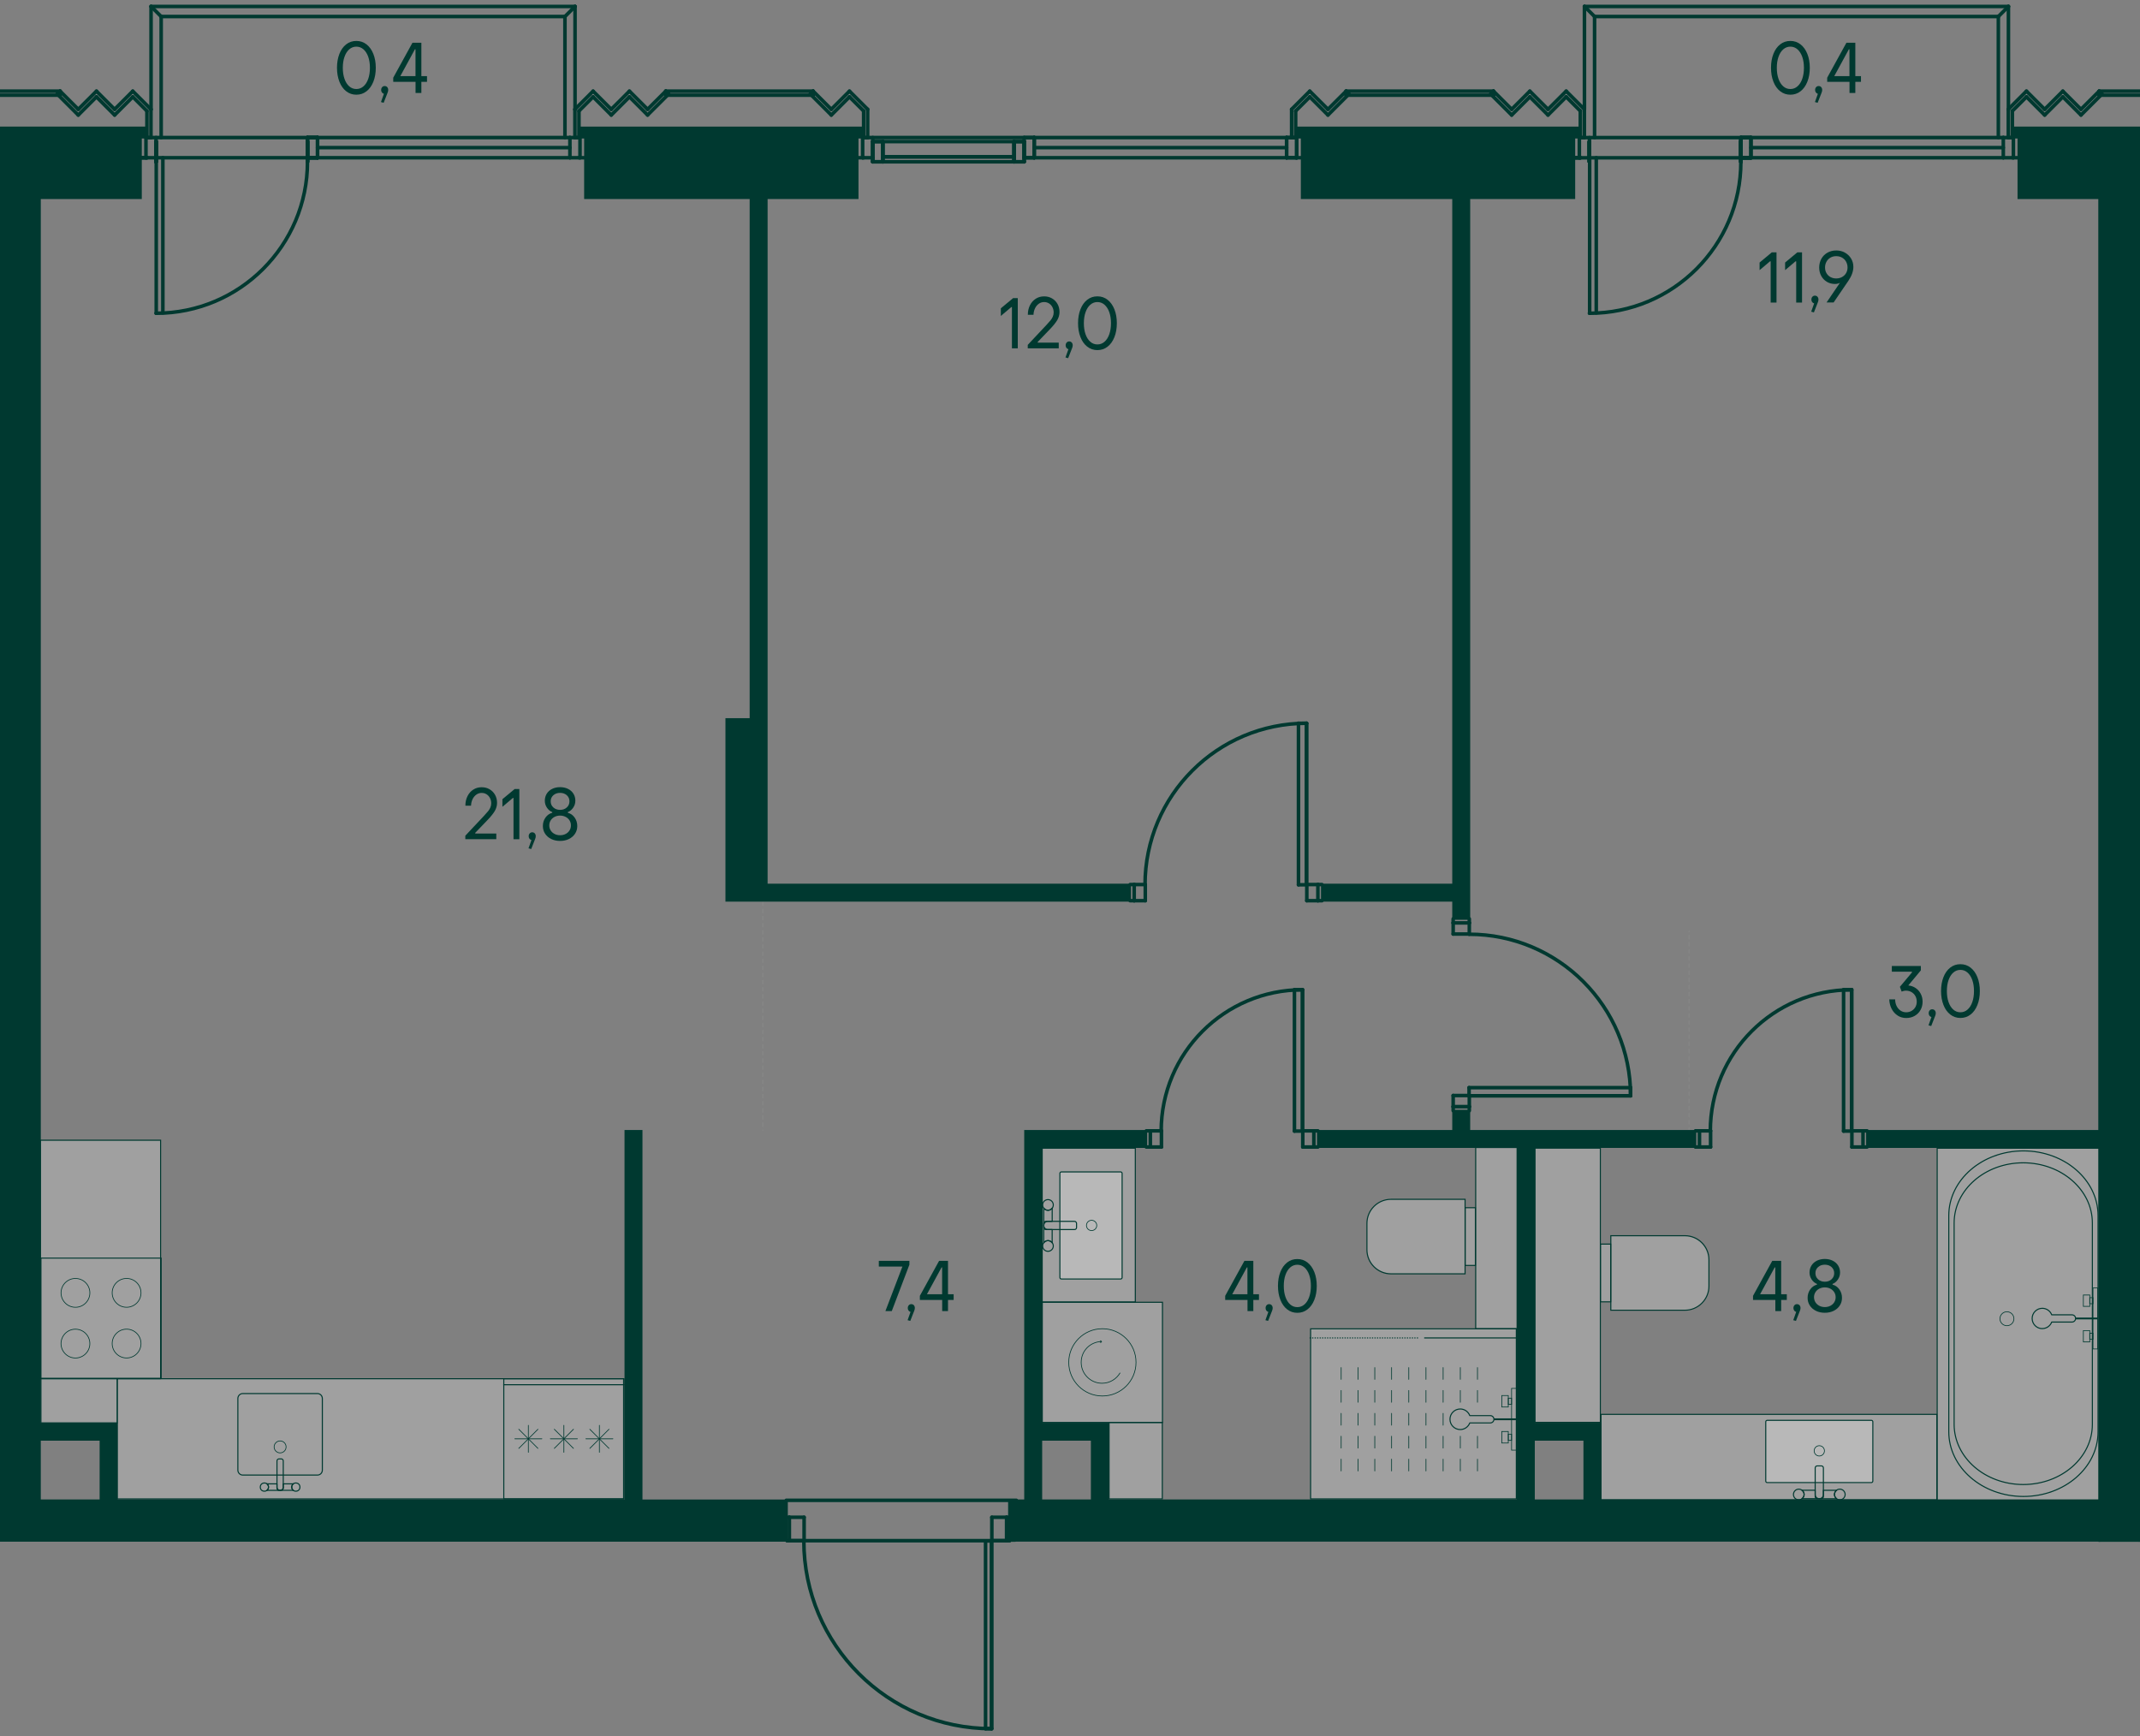 <?xml version="1.0" encoding="UTF-8"?><svg xmlns="http://www.w3.org/2000/svg" xmlns:xlink="http://www.w3.org/1999/xlink" viewBox="0 0 901.42 731.34"><rect x="0" y="0" width="901.42" height="731.34" fill="#808080" stroke="none"/><defs><clipPath id="clippath"><rect width="901.42" height="731.34" fill="none" stroke-width="0"/></clipPath><clipPath id="clippath-50"><polygon points="0 .89 0 730.45 425.76 730.45 425.76 649.42 901.42 649.42 901.42 .89 0 .89" fill="none" stroke-width="0"/></clipPath><clipPath id="clippath-51"><rect x="467.18" y="599.18" width="22.41" height="32.18" fill="none" stroke-width="0"/></clipPath><clipPath id="clippath-52"><rect x="467.18" y="599.18" width="22.41" height="32.18" fill="none" stroke-width="0"/></clipPath><clipPath id="clippath-53"><polygon points="0 .89 0 730.45 425.76 730.45 425.76 649.42 901.42 649.42 901.42 .89 0 .89" fill="none" stroke-width="0"/></clipPath><clipPath id="clippath-54"><rect x="439.01" y="483.65" width="39.21" height="64.77" fill="none" stroke-width="0"/></clipPath><clipPath id="clippath-55"><polygon points="0 .89 0 730.45 425.76 730.45 425.76 649.42 901.42 649.42 901.42 .89 0 .89" fill="none" stroke-width="0"/></clipPath><clipPath id="clippath-56"><rect x="446.45" y="493.62" width="26.22" height="45.11" fill="none" stroke-width="0"/></clipPath><clipPath id="clippath-57"><rect x="446.45" y="493.62" width="26.22" height="45.11" fill="none" stroke-width="0"/></clipPath><clipPath id="clippath-58"><rect x="575.78" y="505.17" width="41.34" height="31.38" fill="none" stroke-width="0"/></clipPath><clipPath id="clippath-59"><rect x="575.78" y="505.17" width="41.34" height="31.38" fill="none" stroke-width="0"/></clipPath><clipPath id="clippath-60"><rect x="617.18" y="508.71" width="4.29" height="24.32" fill="none" stroke-width="0"/></clipPath><clipPath id="clippath-61"><rect x="617.18" y="508.71" width="4.29" height="24.32" fill="none" stroke-width="0"/></clipPath><clipPath id="clippath-62"><rect x="621.59" y="483.36" width="17.43" height="76.31" fill="none" stroke-width="0"/></clipPath><clipPath id="clippath-63"><rect x="621.59" y="483.36" width="17.43" height="76.31" fill="none" stroke-width="0"/></clipPath><clipPath id="clippath-64"><polygon points="0 .89 0 730.45 425.76 730.45 425.76 649.42 901.42 649.42 901.42 .89 0 .89" fill="none" stroke-width="0"/></clipPath><clipPath id="clippath-65"><rect x="674.39" y="595.75" width="141.45" height="35.99" fill="none" stroke-width="0"/></clipPath><clipPath id="clippath-66"><polygon points="0 .89 0 730.45 425.76 730.45 425.76 649.42 901.42 649.42 901.42 .89 0 .89" fill="none" stroke-width="0"/></clipPath><clipPath id="clippath-67"><rect x="743.78" y="598.27" width="45.12" height="26.22" fill="none" stroke-width="0"/></clipPath><clipPath id="clippath-68"><rect x="743.78" y="598.27" width="45.12" height="26.22" fill="none" stroke-width="0"/></clipPath><clipPath id="clippath-69"><rect x="678.5" y="520.5" width="41.34" height="31.38" fill="none" stroke-width="0"/></clipPath><clipPath id="clippath-70"><rect x="678.5" y="520.5" width="41.34" height="31.38" fill="none" stroke-width="0"/></clipPath><clipPath id="clippath-71"><rect x="674.15" y="524.04" width="4.32" height="24.32" fill="none" stroke-width="0"/></clipPath><clipPath id="clippath-72"><rect x="674.15" y="524.04" width="4.32" height="24.32" fill="none" stroke-width="0"/></clipPath><clipPath id="clippath-73"><rect x="646.58" y="483.63" width="27.51" height="115.48" fill="none" stroke-width="0"/></clipPath><clipPath id="clippath-74"><rect x="646.58" y="483.63" width="27.51" height="115.48" fill="none" stroke-width="0"/></clipPath><clipPath id="clippath-75"><polygon points="0 .89 0 730.45 425.76 730.45 425.76 649.42 901.42 649.42 901.42 .89 0 .89" fill="none" stroke-width="0"/></clipPath><clipPath id="clippath-76"><rect x="815.99" y="483.66" width="68.34" height="148.25" fill="none" stroke-width="0"/></clipPath><clipPath id="clippath-77"><polygon points="0 .89 0 730.45 425.76 730.45 425.76 649.42 901.42 649.42 901.42 .89 0 .89" fill="none" stroke-width="0"/></clipPath><clipPath id="clippath-78"><rect x="439.04" y="548.54" width="50.61" height="50.62" fill="none" stroke-width="0"/></clipPath><clipPath id="clippath-79"><rect x="439.04" y="548.54" width="50.61" height="50.62" fill="none" stroke-width="0"/></clipPath><clipPath id="clippath-80"><polygon points="0 .89 0 730.45 425.76 730.45 425.76 649.42 901.42 649.42 901.42 .89 0 .89" fill="none" stroke-width="0"/></clipPath><clipPath id="clippath-81"><polygon points="0 .89 0 730.45 425.76 730.45 425.76 649.42 901.42 649.42 901.42 .89 0 .89" fill="none" stroke-width="0"/></clipPath><clipPath id="clippath-82"><rect x="552.05" y="559.72" width="86.67" height="71.64" fill="none" stroke-width="0"/></clipPath><clipPath id="clippath-83"><polygon points="0 .89 0 730.45 425.76 730.45 425.76 649.42 901.42 649.42 901.42 .89 0 .89" fill="none" stroke-width="0"/></clipPath><clipPath id="clippath-84"><rect x="551.6" y="563.33" width="46.38" height=".45" fill="none" stroke-width="0"/></clipPath><clipPath id="clippath-85"><rect x="551.6" y="563.33" width="46.38" height=".45" fill="none" stroke-width="0"/></clipPath><clipPath id="clippath-86"><rect x="599.9" y="563.33" width="39" height=".45" fill="none" stroke-width="0"/></clipPath><clipPath id="clippath-87"><rect x="599.9" y="563.33" width="39" height=".45" fill="none" stroke-width="0"/></clipPath><clipPath id="clippath-88"><polygon points="0 .89 0 730.45 425.76 730.45 425.76 649.42 901.42 649.42 901.42 .89 0 .89" fill="none" stroke-width="0"/></clipPath><clipPath id="clippath-101"><polygon points="0 .89 0 730.45 425.76 730.45 425.76 649.42 901.42 649.42 901.42 .89 0 .89" fill="none" stroke-width="0"/></clipPath><clipPath id="clippath-102"><rect x="49.37" y="580.74" width="213.3" height="50.62" fill="none" stroke-width="0"/></clipPath><clipPath id="clippath-103"><polygon points="0 .89 0 730.45 425.76 730.45 425.76 649.42 901.42 649.42 901.42 .89 0 .89" fill="none" stroke-width="0"/></clipPath><clipPath id="clippath-104"><rect x="17.03" y="480.28" width="50.62" height="100.44" fill="none" stroke-width="0"/></clipPath><clipPath id="clippath-105"><polygon points="0 .89 0 730.45 425.76 730.45 425.76 649.42 901.42 649.42 901.42 .89 0 .89" fill="none" stroke-width="0"/></clipPath><clipPath id="clippath-106"><rect x="17.24" y="580.74" width="32.12" height="18.59" fill="none" stroke-width="0"/></clipPath><clipPath id="clippath-107"><polygon points="0 .89 0 730.45 425.76 730.45 425.76 649.42 901.42 649.42 901.42 .89 0 .89" fill="none" stroke-width="0"/></clipPath><clipPath id="clippath-108"><polygon points="0 .89 0 730.45 425.76 730.45 425.76 649.42 901.42 649.42 901.42 .89 0 .89" fill="none" stroke-width="0"/></clipPath><clipPath id="clippath-110"><polygon points="0 .89 0 730.45 425.76 730.45 425.76 649.42 901.42 649.42 901.42 .89 0 .89" fill="none" stroke-width="0"/></clipPath><clipPath id="clippath-111"><polygon points="0 .89 0 730.45 425.76 730.45 425.76 649.42 901.42 649.42 901.42 .89 0 .89" fill="none" stroke-width="0"/></clipPath><clipPath id="clippath-112"><polygon points="0 .89 0 730.45 425.76 730.45 425.76 649.42 901.42 649.42 901.42 .89 0 .89" fill="none" stroke-width="0"/></clipPath><clipPath id="clippath-113"><polygon points="0 .89 0 730.45 425.76 730.45 425.76 649.42 901.42 649.42 901.42 .89 0 .89" fill="none" stroke-width="0"/></clipPath><clipPath id="clippath-114"><polygon points="0 .89 0 730.45 425.76 730.45 425.76 649.42 901.42 649.42 901.42 .89 0 .89" fill="none" stroke-width="0"/></clipPath><clipPath id="clippath-115"><polygon points="0 .89 0 730.45 425.76 730.45 425.76 649.42 901.42 649.42 901.42 .89 0 .89" fill="none" stroke-width="0"/></clipPath><clipPath id="clippath-116"><polygon points="0 .89 0 730.45 425.76 730.45 425.76 649.42 901.42 649.42 901.42 .89 0 .89" fill="none" stroke-width="0"/></clipPath><clipPath id="clippath-117"><polygon points="0 .89 0 730.45 425.76 730.45 425.76 649.42 901.42 649.42 901.42 .89 0 .89" fill="none" stroke-width="0"/></clipPath><clipPath id="clippath-118"><polygon points="0 .89 0 730.45 425.76 730.45 425.76 649.42 901.42 649.42 901.42 .89 0 .89" fill="none" stroke-width="0"/></clipPath><clipPath id="clippath-119"><polygon points="0 .89 0 730.45 425.76 730.45 425.76 649.42 901.42 649.42 901.42 .89 0 .89" fill="none" stroke-width="0"/></clipPath><clipPath id="clippath-120"><polygon points="0 .89 0 730.45 425.76 730.45 425.76 649.42 901.42 649.42 901.42 .89 0 .89" fill="none" stroke-width="0"/></clipPath><clipPath id="clippath-121"><polygon points="0 .89 0 730.45 425.76 730.45 425.76 649.42 901.42 649.42 901.42 .89 0 .89" fill="none" stroke-width="0"/></clipPath><clipPath id="clippath-123"><polygon points="0 .89 0 730.45 425.76 730.45 425.76 649.42 901.42 649.42 901.42 .89 0 .89" fill="none" stroke-width="0"/></clipPath><clipPath id="clippath-124"><polygon points="0 .89 0 730.45 425.76 730.45 425.76 649.42 901.42 649.42 901.42 .89 0 .89" fill="none" stroke-width="0"/></clipPath><clipPath id="clippath-125"><polygon points="0 .89 0 730.45 425.76 730.45 425.76 649.42 901.42 649.42 901.42 .89 0 .89" fill="none" stroke-width="0"/></clipPath><clipPath id="clippath-126"><polygon points="0 .89 0 730.45 425.76 730.45 425.76 649.42 901.42 649.42 901.42 .89 0 .89" fill="none" stroke-width="0"/></clipPath><clipPath id="clippath-127"><polygon points="0 .89 0 730.45 425.76 730.45 425.76 649.42 901.42 649.42 901.42 .89 0 .89" fill="none" stroke-width="0"/></clipPath></defs><g isolation="isolate"><g id="_Слой_1"><g clip-path="url(#clippath)"><line x1="711.46" y1="476.47" x2="711.46" y2="392.23" fill="none" stroke="#868786" stroke-dasharray="0 0 1.5 1.5" stroke-linecap="round" stroke-linejoin="round" stroke-width=".45"/><line x1="321.31" y1="379.95" x2="321.31" y2="476.07" fill="none" stroke="#868786" stroke-dasharray="0 0 1.5 1.5" stroke-linecap="round" stroke-linejoin="round" stroke-width=".45"/><rect x="901.24" y="468.69" width=".18" height="135.1" fill="#003930" stroke-width="0"/><g clip-path="url(#clippath-50)"><g opacity=".25"><g clip-path="url(#clippath-51)"><g clip-path="url(#clippath-52)"><rect x="467.18" y="599.18" width="22.42" height="32.18" fill="#fff" stroke-width="0"/></g></g></g></g><path d="M467.4,599.4h21.97v31.73h-21.97v-31.73ZM466.95,631.58h22.87v-32.63h-22.87v32.63Z" fill="#003930" stroke-width="0"/><g clip-path="url(#clippath-53)"><g opacity=".25"><g clip-path="url(#clippath-54)"><rect x="439.01" y="483.65" width="39.21" height="64.77" fill="#fff" stroke-width="0"/></g></g></g><path d="M439.23,483.87h38.77v64.32h-38.77v-64.32ZM438.78,548.64h39.67v-65.22h-39.67v65.22Z" fill="#003930" stroke-width="0"/><g clip-path="url(#clippath-55)"><g opacity=".25"><g clip-path="url(#clippath-56)"><g clip-path="url(#clippath-57)"><path d="M447.07,493.62h24.97c.34,0,.62.28.62.62v43.86c0,.35-.28.63-.63.63h-24.97c-.34,0-.62-.28-.62-.62v-43.86c0-.34.28-.62.62-.62Z" fill="#fff" stroke-width="0"/></g></g></g><path d="M472.04,493.85c.22,0,.4.18.4.4v43.86c0,.22-.18.4-.4.4h-24.97c-.22,0-.4-.18-.4-.4v-43.86c0-.22.18-.4.4-.4h24.97ZM472.04,493.4h-24.97c-.47,0-.85.38-.85.85v43.86c0,.47.38.85.85.85h24.97c.47,0,.85-.38.85-.85v-43.86c0-.47-.38-.85-.85-.85" fill="#003930" stroke-width="0"/><path d="M459.81,518.34c1.19,0,2.17-.97,2.17-2.17s-.97-2.16-2.17-2.16-2.17.97-2.17,2.16.97,2.17,2.17,2.17Z" fill="none" stroke="#003930" stroke-linecap="round" stroke-linejoin="round" stroke-width=".3"/><path d="M441.43,509.79c.74,0,1.36-.38,1.78-.93v5.59h-1.82c-.96,0-1.73.77-1.73,1.73v-7.32c.41.55,1.04.93,1.78.93Z" fill="none" stroke="#003930" stroke-linecap="round" stroke-linejoin="round" stroke-width=".45"/><path d="M441.43,522.57c-.74,0-1.37.38-1.78.93v-7.32c0,.95.78,1.73,1.73,1.73h1.82v5.59c-.41-.55-1.03-.93-1.78-.93Z" fill="none" stroke="#003930" stroke-linecap="round" stroke-linejoin="round" stroke-width=".45"/><rect x="439.65" y="514.45" width="13.82" height="3.46" rx=".85" ry=".85" fill="none" stroke="#003930" stroke-linecap="round" stroke-linejoin="round" stroke-width=".45"/><path d="M441.43,509.79c1.24,0,2.25-1.01,2.25-2.25s-1.01-2.25-2.25-2.25-2.25,1.01-2.25,2.25,1.01,2.25,2.25,2.25Z" fill="none" stroke="#003930" stroke-linecap="round" stroke-linejoin="round" stroke-width=".45"/><path d="M441.43,527.07c1.24,0,2.25-1.01,2.25-2.25s-1.01-2.25-2.25-2.25-2.25,1.01-2.25,2.25,1.01,2.25,2.25,2.25Z" fill="none" stroke="#003930" stroke-linecap="round" stroke-linejoin="round" stroke-width=".45"/><g opacity=".25"><g clip-path="url(#clippath-58)"><g clip-path="url(#clippath-59)"><path d="M585.94,536.56c-5.59,0-10.14-4.55-10.14-10.14v-11.1c0-5.59,4.55-10.14,10.14-10.14h31.19v31.38h-31.19Z" fill="#fff" stroke-width="0"/></g></g></g><path d="M616.9,505.4v30.93h-30.97c-5.47,0-9.92-4.45-9.92-9.92v-11.1c0-5.47,4.45-9.92,9.92-9.92h30.97ZM617.35,504.95h-31.42c-5.72,0-10.37,4.64-10.37,10.37v11.1c0,5.73,4.64,10.37,10.37,10.37h31.42v-31.83Z" fill="#003930" stroke-width="0"/><g opacity=".25"><g clip-path="url(#clippath-60)"><g clip-path="url(#clippath-61)"><rect x="617.18" y="508.71" width="4.3" height="24.32" fill="#fff" stroke-width="0"/></g></g></g><path d="M621.25,532.8h-3.85v-23.87h3.85v23.87ZM621.71,508.48h-4.76v24.76h4.76v-24.76Z" fill="#003930" stroke-width="0"/><g opacity=".25"><g clip-path="url(#clippath-62)"><g clip-path="url(#clippath-63)"><rect x="621.59" y="483.36" width="17.44" height="76.31" fill="#fff" stroke-width="0"/></g></g></g></g><path d="M621.82,483.58h16.99v75.87h-16.99v-75.87ZM621.37,559.9h17.89v-76.76h-17.89v76.76Z" fill="#003930" stroke-width="0"/><g clip-path="url(#clippath-64)"><g opacity=".25"><g clip-path="url(#clippath-65)"><rect x="674.39" y="595.75" width="141.45" height="35.99" fill="#fff" stroke-width="0"/></g></g></g><path d="M674.61,595.98h141.02v35.54h-141.02v-35.54ZM674.16,631.97h141.92v-36.44h-141.92v36.44Z" fill="#003930" stroke-width="0"/><g clip-path="url(#clippath-66)"><g opacity=".25"><g clip-path="url(#clippath-67)"><g clip-path="url(#clippath-68)"><path d="M744.4,598.27h43.86c.35,0,.63.28.63.63v24.97c0,.34-.28.62-.62.62h-43.86c-.34,0-.62-.28-.62-.62v-24.97c0-.34.28-.62.62-.62Z" fill="#fff" stroke-width="0"/></g></g></g><path d="M788.26,598.49c.22,0,.4.18.4.4v24.97c0,.22-.18.4-.4.4h-43.86c-.22,0-.4-.18-.4-.4v-24.97c0-.22.18-.4.4-.4h43.86ZM788.26,598.04h-43.86c-.47,0-.85.38-.85.85v24.97c0,.47.38.85.85.85h43.86c.47,0,.85-.38.85-.85v-24.97c0-.47-.38-.85-.85-.85" fill="#003930" stroke-width="0"/><path d="M768.5,611.12c0-1.2-.97-2.17-2.17-2.17s-2.16.97-2.16,2.17.97,2.17,2.16,2.17,2.17-.97,2.17-2.17Z" fill="none" stroke="#003930" stroke-linecap="round" stroke-linejoin="round" stroke-width=".3"/><path d="M759.94,629.5c0-.74-.38-1.36-.93-1.78h5.59v1.82c0,.96.77,1.73,1.73,1.73h-7.32c.55-.41.93-1.03.93-1.78Z" fill="none" stroke="#003930" stroke-linecap="round" stroke-linejoin="round" stroke-width=".45"/><path d="M772.72,629.5c0,.74.38,1.37.93,1.78h-7.32c.95,0,1.73-.78,1.73-1.73v-1.82h5.59c-.55.41-.93,1.03-.93,1.78Z" fill="none" stroke="#003930" stroke-linecap="round" stroke-linejoin="round" stroke-width=".45"/><path d="M765.45,617.46h1.76c.47,0,.85.38.85.85v12.12c0,.47-.38.85-.85.85h-1.76c-.47,0-.85-.38-.85-.85v-12.12c0-.47.38-.85.85-.85Z" fill="none" stroke="#003930" stroke-linecap="round" stroke-linejoin="round" stroke-width=".45"/><path d="M759.94,629.5c0-1.24-1.01-2.25-2.25-2.25s-2.25,1.01-2.25,2.25,1.01,2.25,2.25,2.25,2.25-1,2.25-2.25Z" fill="none" stroke="#003930" stroke-linecap="round" stroke-linejoin="round" stroke-width=".45"/><path d="M777.22,629.5c0-1.24-1.01-2.25-2.25-2.25s-2.25,1.01-2.25,2.25,1.01,2.25,2.25,2.25,2.25-1,2.25-2.25Z" fill="none" stroke="#003930" stroke-linecap="round" stroke-linejoin="round" stroke-width=".45"/><g opacity=".25"><g clip-path="url(#clippath-69)"><g clip-path="url(#clippath-70)"><path d="M678.51,551.89v-31.38h31.19c5.59,0,10.14,4.55,10.14,10.14v11.1c0,5.59-4.55,10.14-10.14,10.14h-31.19Z" fill="#fff" stroke-width="0"/></g></g></g><path d="M709.7,520.73c5.47,0,9.92,4.45,9.92,9.92v11.1c0,5.47-4.45,9.92-9.92,9.92h-30.96v-30.93h30.96ZM709.7,520.28h-31.42v31.83h31.42c5.72,0,10.37-4.64,10.37-10.37v-11.1c0-5.73-4.64-10.37-10.37-10.37" fill="#003930" stroke-width="0"/><g opacity=".25"><g clip-path="url(#clippath-71)"><g clip-path="url(#clippath-72)"><rect x="674.16" y="524.04" width="4.3" height="24.32" fill="#fff" stroke-width="0"/></g></g></g><path d="M678.23,548.13h-3.85v-23.87h3.85v23.87ZM678.69,523.81h-4.76v24.76h4.76v-24.76Z" fill="#003930" stroke-width="0"/><g opacity=".25"><g clip-path="url(#clippath-73)"><g clip-path="url(#clippath-74)"><rect x="646.59" y="483.63" width="27.52" height="115.49" fill="#fff" stroke-width="0"/></g></g></g></g><path d="M646.82,483.85h27.07v115.04h-27.07v-115.04ZM646.36,599.34h27.97v-115.93h-27.97v115.93Z" fill="#003930" stroke-width="0"/><g clip-path="url(#clippath-75)"><g opacity=".25"><g clip-path="url(#clippath-76)"><rect x="815.99" y="483.65" width="68.33" height="148.25" fill="#fff" stroke-width="0"/></g></g></g><path d="M816.21,483.88h67.89v147.8h-67.89v-147.8ZM815.76,632.13h68.79v-148.7h-68.79v148.7Z" fill="#003930" stroke-width="0"/><g clip-path="url(#clippath-77)"><path d="M852.31,485c17.21,0,31.21,12.12,31.21,27.02v91.07c0,14.9-14,27.02-31.21,27.02s-31.21-12.12-31.21-27.02v-91.07c0-14.9,14-27.02,31.21-27.02M852.31,484.55c-17.49,0-31.66,12.3-31.66,27.47v91.07c0,15.17,14.18,27.47,31.66,27.47s31.66-12.3,31.66-27.47v-91.07c0-15.17-14.17-27.47-31.66-27.47" fill="#003930" stroke-width="0"/><path d="M852.24,490.02c15.93,0,28.89,11.27,28.89,25.13v84.8c0,13.86-12.96,25.13-28.89,25.13s-28.89-11.27-28.89-25.13v-84.8c0-13.86,12.96-25.13,28.89-25.13M852.24,489.57c-16.2,0-29.34,11.45-29.34,25.58v84.8c0,14.13,13.14,25.58,29.34,25.58s29.34-11.45,29.34-25.58v-84.8c0-14.13-13.13-25.58-29.34-25.58" fill="#003930" stroke-width="0"/><circle cx="845.37" cy="555.47" r="2.94" fill="none" stroke="#003930" stroke-miterlimit="10" stroke-width=".3"/><path d="M860.27,559.64c-2.36,0-4.28-1.91-4.28-4.28s1.92-4.28,4.28-4.28c1.82,0,3.35,1.15,3.97,2.75h8.53c.84,0,1.52.68,1.52,1.52s-.68,1.52-1.52,1.52h-8.53c-.62,1.61-2.15,2.75-3.97,2.75Z" fill="none" stroke="#003930" stroke-linecap="round" stroke-linejoin="round" stroke-width=".45"/><line x1="874.3" y1="555.36" x2="883.61" y2="555.36" fill="none" stroke="#003930" stroke-miterlimit="10" stroke-width=".75"/><rect x="881.62" y="542.51" width="1.99" height="25.69" fill="none" stroke="#003930" stroke-linecap="round" stroke-miterlimit="10" stroke-width=".3"/><rect x="877.56" y="545.48" width="2.71" height="4.78" fill="none" stroke="#003930" stroke-linecap="round" stroke-miterlimit="10" stroke-width=".3"/><rect x="877.56" y="560.46" width="2.71" height="4.78" fill="none" stroke="#003930" stroke-linecap="round" stroke-miterlimit="10" stroke-width=".3"/><rect x="880.26" y="546.59" width="1.35" height="2.56" fill="none" stroke="#003930" stroke-linecap="round" stroke-miterlimit="10" stroke-width=".3"/><rect x="880.26" y="561.56" width="1.35" height="2.56" fill="none" stroke="#003930" stroke-linecap="round" stroke-miterlimit="10" stroke-width=".3"/><g opacity=".25"><g clip-path="url(#clippath-78)"><g clip-path="url(#clippath-79)"><rect x="439.04" y="548.54" width="50.62" height="50.62" fill="#fff" stroke-width="0"/></g></g></g></g><path d="M439.26,548.76h50.17v50.17h-50.17v-50.17ZM438.81,599.39h51.08v-51.08h-51.08v51.08Z" fill="#003930" stroke-width="0"/><g clip-path="url(#clippath-80)"><path d="M464.35,559.68c7.82,0,14.17,6.34,14.17,14.17s-6.35,14.16-14.17,14.16-14.17-6.34-14.17-14.16,6.35-14.17,14.17-14.17Z" fill="none" stroke="#003930" stroke-miterlimit="10" stroke-width=".3"/><path d="M471.82,578.25c-1.52,2.62-4.36,4.4-7.61,4.4-4.85,0-8.79-3.94-8.79-8.79s3.75-8.6,8.45-8.78" fill="none" stroke="#003930" stroke-miterlimit="10" stroke-width=".3"/></g><polygon points="463.22 564.66 463.78 565.11 463.32 565.67 463.75 565.62 464.21 565.07 463.65 564.61 463.22 564.66" fill="#003930" stroke-width="0"/><g clip-path="url(#clippath-81)"><g opacity=".25"><g clip-path="url(#clippath-82)"><rect x="552.06" y="559.72" width="86.66" height="71.64" fill="#fff" stroke-width="0"/></g></g></g><path d="M552.28,559.94h86.21v71.19h-86.21v-71.19ZM551.83,631.59h87.11v-72.09h-87.11v72.09Z" fill="#003930" stroke-width="0"/><g clip-path="url(#clippath-83)"><g mix-blend-mode="multiply"><g clip-path="url(#clippath-84)"><g clip-path="url(#clippath-85)"><line x1="551.83" y1="563.56" x2="597.76" y2="563.56" fill="none" stroke="#003930" stroke-dasharray="0 0 .15 .9" stroke-linecap="round" stroke-miterlimit="10" stroke-width=".45"/></g></g></g><g mix-blend-mode="multiply"><g clip-path="url(#clippath-86)"><g clip-path="url(#clippath-87)"><line x1="599.9" y1="563.56" x2="638.89" y2="563.56" fill="none" stroke="#003930" stroke-miterlimit="10" stroke-width=".45"/></g></g></g></g><line x1="622.35" y1="619.6" x2="622.35" y2="614.61" fill="none" stroke="#003930" stroke-linecap="round" stroke-miterlimit="10" stroke-width=".3"/><line x1="622.35" y1="609.96" x2="622.35" y2="604.96" fill="none" stroke="#003930" stroke-linecap="round" stroke-miterlimit="10" stroke-width=".3"/><line x1="622.35" y1="590.67" x2="622.35" y2="585.67" fill="none" stroke="#003930" stroke-linecap="round" stroke-miterlimit="10" stroke-width=".3"/><line x1="622.35" y1="581.02" x2="622.35" y2="576.03" fill="none" stroke="#003930" stroke-linecap="round" stroke-miterlimit="10" stroke-width=".3"/><line x1="593.41" y1="619.6" x2="593.41" y2="614.61" fill="none" stroke="#003930" stroke-linecap="round" stroke-miterlimit="10" stroke-width=".3"/><line x1="593.41" y1="609.96" x2="593.41" y2="604.96" fill="none" stroke="#003930" stroke-linecap="round" stroke-miterlimit="10" stroke-width=".3"/><line x1="593.41" y1="600.32" x2="593.41" y2="595.32" fill="none" stroke="#003930" stroke-linecap="round" stroke-miterlimit="10" stroke-width=".3"/><line x1="593.41" y1="590.67" x2="593.41" y2="585.67" fill="none" stroke="#003930" stroke-linecap="round" stroke-miterlimit="10" stroke-width=".3"/><line x1="593.41" y1="581.02" x2="593.41" y2="576.03" fill="none" stroke="#003930" stroke-linecap="round" stroke-miterlimit="10" stroke-width=".3"/><line x1="600.65" y1="619.6" x2="600.65" y2="614.61" fill="none" stroke="#003930" stroke-linecap="round" stroke-miterlimit="10" stroke-width=".3"/><line x1="600.65" y1="609.96" x2="600.65" y2="604.96" fill="none" stroke="#003930" stroke-linecap="round" stroke-miterlimit="10" stroke-width=".3"/><line x1="600.65" y1="600.32" x2="600.65" y2="595.32" fill="none" stroke="#003930" stroke-linecap="round" stroke-miterlimit="10" stroke-width=".3"/><line x1="600.65" y1="590.67" x2="600.65" y2="585.67" fill="none" stroke="#003930" stroke-linecap="round" stroke-miterlimit="10" stroke-width=".3"/><line x1="600.65" y1="581.02" x2="600.65" y2="576.03" fill="none" stroke="#003930" stroke-linecap="round" stroke-miterlimit="10" stroke-width=".3"/><line x1="607.88" y1="619.6" x2="607.88" y2="614.61" fill="none" stroke="#003930" stroke-linecap="round" stroke-miterlimit="10" stroke-width=".3"/><line x1="607.88" y1="609.96" x2="607.88" y2="604.96" fill="none" stroke="#003930" stroke-linecap="round" stroke-miterlimit="10" stroke-width=".3"/><line x1="607.88" y1="600.32" x2="607.88" y2="595.32" fill="none" stroke="#003930" stroke-linecap="round" stroke-miterlimit="10" stroke-width=".3"/><line x1="607.88" y1="590.67" x2="607.88" y2="585.67" fill="none" stroke="#003930" stroke-linecap="round" stroke-miterlimit="10" stroke-width=".3"/><line x1="607.88" y1="581.02" x2="607.88" y2="576.03" fill="none" stroke="#003930" stroke-linecap="round" stroke-miterlimit="10" stroke-width=".3"/><line x1="615.12" y1="619.6" x2="615.12" y2="614.61" fill="none" stroke="#003930" stroke-linecap="round" stroke-miterlimit="10" stroke-width=".3"/><line x1="615.12" y1="609.96" x2="615.12" y2="604.96" fill="none" stroke="#003930" stroke-linecap="round" stroke-miterlimit="10" stroke-width=".3"/><line x1="615.12" y1="590.67" x2="615.12" y2="585.67" fill="none" stroke="#003930" stroke-linecap="round" stroke-miterlimit="10" stroke-width=".3"/><line x1="615.12" y1="581.02" x2="615.12" y2="576.03" fill="none" stroke="#003930" stroke-linecap="round" stroke-miterlimit="10" stroke-width=".3"/><line x1="586.17" y1="619.6" x2="586.17" y2="614.61" fill="none" stroke="#003930" stroke-linecap="round" stroke-miterlimit="10" stroke-width=".3"/><line x1="586.17" y1="609.96" x2="586.17" y2="604.96" fill="none" stroke="#003930" stroke-linecap="round" stroke-miterlimit="10" stroke-width=".3"/><line x1="586.17" y1="600.32" x2="586.17" y2="595.32" fill="none" stroke="#003930" stroke-linecap="round" stroke-miterlimit="10" stroke-width=".3"/><line x1="586.17" y1="590.67" x2="586.17" y2="585.67" fill="none" stroke="#003930" stroke-linecap="round" stroke-miterlimit="10" stroke-width=".3"/><line x1="586.17" y1="581.02" x2="586.17" y2="576.03" fill="none" stroke="#003930" stroke-linecap="round" stroke-miterlimit="10" stroke-width=".3"/><line x1="579.09" y1="619.6" x2="579.09" y2="614.61" fill="none" stroke="#003930" stroke-linecap="round" stroke-miterlimit="10" stroke-width=".3"/><line x1="579.09" y1="609.96" x2="579.09" y2="604.96" fill="none" stroke="#003930" stroke-linecap="round" stroke-miterlimit="10" stroke-width=".3"/><line x1="579.09" y1="600.32" x2="579.09" y2="595.32" fill="none" stroke="#003930" stroke-linecap="round" stroke-miterlimit="10" stroke-width=".3"/><line x1="579.09" y1="590.67" x2="579.09" y2="585.67" fill="none" stroke="#003930" stroke-linecap="round" stroke-miterlimit="10" stroke-width=".3"/><line x1="579.09" y1="581.02" x2="579.09" y2="576.03" fill="none" stroke="#003930" stroke-linecap="round" stroke-miterlimit="10" stroke-width=".3"/><line x1="572.01" y1="619.6" x2="572.01" y2="614.61" fill="none" stroke="#003930" stroke-linecap="round" stroke-miterlimit="10" stroke-width=".3"/><line x1="572.01" y1="609.96" x2="572.01" y2="604.96" fill="none" stroke="#003930" stroke-linecap="round" stroke-miterlimit="10" stroke-width=".3"/><line x1="572.01" y1="600.32" x2="572.01" y2="595.32" fill="none" stroke="#003930" stroke-linecap="round" stroke-miterlimit="10" stroke-width=".3"/><line x1="572.01" y1="590.67" x2="572.01" y2="585.67" fill="none" stroke="#003930" stroke-linecap="round" stroke-miterlimit="10" stroke-width=".3"/><line x1="572.01" y1="581.02" x2="572.01" y2="576.03" fill="none" stroke="#003930" stroke-linecap="round" stroke-miterlimit="10" stroke-width=".3"/><line x1="564.93" y1="619.6" x2="564.93" y2="614.61" fill="none" stroke="#003930" stroke-linecap="round" stroke-miterlimit="10" stroke-width=".3"/><line x1="564.93" y1="609.96" x2="564.93" y2="604.96" fill="none" stroke="#003930" stroke-linecap="round" stroke-miterlimit="10" stroke-width=".3"/><line x1="564.93" y1="600.32" x2="564.93" y2="595.32" fill="none" stroke="#003930" stroke-linecap="round" stroke-miterlimit="10" stroke-width=".3"/><line x1="564.93" y1="590.67" x2="564.93" y2="585.67" fill="none" stroke="#003930" stroke-linecap="round" stroke-miterlimit="10" stroke-width=".3"/><line x1="564.93" y1="581.02" x2="564.93" y2="576.03" fill="none" stroke="#003930" stroke-linecap="round" stroke-miterlimit="10" stroke-width=".3"/><g clip-path="url(#clippath-88)"><path d="M615.09,593.49c-2.39,0-4.33,1.94-4.33,4.33s1.94,4.33,4.33,4.33c1.84,0,3.4-1.16,4.02-2.79h8.64c.85,0,1.54-.69,1.54-1.54s-.69-1.54-1.54-1.54h-8.64c-.62-1.63-2.17-2.79-4.02-2.79Z" fill="none" stroke="#003930" stroke-linecap="round" stroke-linejoin="round" stroke-width=".45"/></g><line x1="629.54" y1="597.82" x2="638.39" y2="597.82" fill="none" stroke="#003930" stroke-linecap="round" stroke-miterlimit="10" stroke-width=".75"/><rect x="636.71" y="584.81" width="2.02" height="26.02" fill="none" stroke="#003930" stroke-linecap="round" stroke-miterlimit="10" stroke-width=".3"/><rect x="632.59" y="602.98" width="2.74" height="4.84" fill="none" stroke="#003930" stroke-linecap="round" stroke-miterlimit="10" stroke-width=".3"/><rect x="632.59" y="587.82" width="2.74" height="4.84" fill="none" stroke="#003930" stroke-linecap="round" stroke-miterlimit="10" stroke-width=".3"/><rect x="635.34" y="604.1" width="1.37" height="2.6" fill="none" stroke="#003930" stroke-linecap="round" stroke-miterlimit="10" stroke-width=".3"/><rect x="635.34" y="588.94" width="1.37" height="2.6" fill="none" stroke="#003930" stroke-linecap="round" stroke-miterlimit="10" stroke-width=".3"/><g clip-path="url(#clippath-101)"><g opacity=".25"><g clip-path="url(#clippath-102)"><rect x="49.37" y="580.74" width="213.3" height="50.62" fill="#fff" stroke-width="0"/></g></g></g><path d="M49.6,580.96h212.85v50.18H49.6v-50.18ZM49.15,631.59h213.75v-51.07H49.15v51.07Z" fill="#003930" stroke-width="0"/><g clip-path="url(#clippath-103)"><g opacity=".25"><g clip-path="url(#clippath-104)"><rect x="17.02" y="480.28" width="50.62" height="100.44" fill="#fff" stroke-width="0"/></g></g></g><path d="M17.25,480.51h50.18v99.99H17.25v-99.99ZM16.8,580.94h51.07v-100.89H16.8v100.89Z" fill="#003930" stroke-width="0"/><g clip-path="url(#clippath-105)"><g opacity=".25"><g clip-path="url(#clippath-106)"><rect x="17.24" y="580.74" width="32.12" height="18.59" fill="#fff" stroke-width="0"/></g></g></g><path d="M17.47,580.97h31.67v18.14h-31.67v-18.14ZM17.02,599.56h32.57v-19.04H17.02v19.04Z" fill="#003930" stroke-width="0"/><g clip-path="url(#clippath-107)"><path d="M133.71,587.21c1.02,0,1.84.83,1.84,1.86v30.17c0,1.03-.82,1.86-1.84,1.86h-31.44c-1.02,0-1.85-.83-1.85-1.86v-30.17c0-1.03.83-1.86,1.85-1.86h31.44ZM133.71,586.76h-31.44c-1.27,0-2.3,1.04-2.3,2.31v30.17c0,1.28,1.03,2.31,2.3,2.31h31.44c1.27,0,2.3-1.04,2.3-2.31v-30.17c0-1.28-1.03-2.31-2.3-2.31" fill="#003930" stroke-width="0"/><path d="M113.1,626.39c0-.57-.29-1.05-.71-1.36h4.28v1.4c0,.73.59,1.33,1.33,1.33h-5.61c.42-.31.71-.79.71-1.36Z" fill="none" stroke="#003930" stroke-linecap="round" stroke-linejoin="round" stroke-width=".45"/><path d="M122.88,626.39c0,.56.29,1.04.71,1.36h-5.61c.74,0,1.33-.59,1.33-1.33v-1.4h4.28c-.42.32-.71.8-.71,1.36Z" fill="none" stroke="#003930" stroke-linecap="round" stroke-linejoin="round" stroke-width=".45"/><path d="M117.52,614.51h.95c.47,0,.85.38.85.85v11.54c0,.47-.38.85-.85.85h-.95c-.47,0-.85-.38-.85-.85v-11.54c0-.47.38-.85.85-.85Z" fill="none" stroke="#003930" stroke-linecap="round" stroke-linejoin="round" stroke-width=".45"/><circle cx="111.37" cy="626.39" r="1.73" fill="none" stroke="#003930" stroke-linecap="round" stroke-linejoin="round" stroke-width=".45"/><circle cx="124.61" cy="626.39" r="1.73" fill="none" stroke="#003930" stroke-linecap="round" stroke-linejoin="round" stroke-width=".45"/><path d="M120.51,609.46c0-1.39-1.13-2.52-2.52-2.52s-2.52,1.13-2.52,2.52,1.13,2.52,2.52,2.52,2.52-1.13,2.52-2.52Z" fill="none" stroke="#003930" stroke-linecap="round" stroke-linejoin="round" stroke-width=".3"/></g><path d="M17.47,530.16h50.17v50.18H17.47v-50.18ZM17.02,580.79h51.08v-51.07H17.02v51.07Z" fill="#003930" stroke-width="0"/><g clip-path="url(#clippath-108)"><circle cx="31.78" cy="544.57" r="6.07" transform="translate(-510.47 485.19) rotate(-80.41)" fill="none" stroke="#003930" stroke-miterlimit="10" stroke-width=".3"/><circle cx="31.78" cy="565.93" r="6.07" transform="translate(-531.54 503) rotate(-80.41)" fill="none" stroke="#003930" stroke-miterlimit="10" stroke-width=".3"/><path d="M47.25,565.93c0-3.35,2.72-6.07,6.07-6.07s6.07,2.71,6.07,6.07-2.72,6.07-6.07,6.07-6.07-2.72-6.07-6.07Z" fill="none" stroke="#003930" stroke-miterlimit="10" stroke-width=".3"/><path d="M47.25,544.57c0-3.35,2.72-6.07,6.07-6.07s6.07,2.71,6.07,6.07-2.72,6.07-6.07,6.07-6.07-2.72-6.07-6.07Z" fill="none" stroke="#003930" stroke-miterlimit="10" stroke-width=".3"/></g><path d="M212.43,580.96h50.17v50.18h-50.17v-50.18ZM211.99,631.59h51.07v-51.07h-51.07v51.07Z" fill="#003930" stroke-width="0"/><line x1="228.25" y1="606.05" x2="216.86" y2="606.05" fill="none" stroke="#003930" stroke-linecap="round" stroke-miterlimit="10" stroke-width=".3"/><line x1="222.56" y1="600.36" x2="222.56" y2="611.75" fill="none" stroke="#003930" stroke-linecap="round" stroke-miterlimit="10" stroke-width=".3"/><line x1="226.58" y1="610.08" x2="218.53" y2="602.03" fill="none" stroke="#003930" stroke-linecap="round" stroke-miterlimit="10" stroke-width=".3"/><line x1="226.58" y1="602.03" x2="218.53" y2="610.08" fill="none" stroke="#003930" stroke-linecap="round" stroke-miterlimit="10" stroke-width=".3"/><line x1="243.22" y1="606.05" x2="231.82" y2="606.05" fill="none" stroke="#003930" stroke-linecap="round" stroke-miterlimit="10" stroke-width=".3"/><line x1="237.52" y1="600.36" x2="237.52" y2="611.75" fill="none" stroke="#003930" stroke-linecap="round" stroke-miterlimit="10" stroke-width=".3"/><line x1="241.55" y1="610.08" x2="233.49" y2="602.03" fill="none" stroke="#003930" stroke-linecap="round" stroke-miterlimit="10" stroke-width=".3"/><line x1="241.55" y1="602.03" x2="233.49" y2="610.08" fill="none" stroke="#003930" stroke-linecap="round" stroke-miterlimit="10" stroke-width=".3"/><line x1="258.18" y1="606.05" x2="246.79" y2="606.05" fill="none" stroke="#003930" stroke-linecap="round" stroke-miterlimit="10" stroke-width=".3"/><line x1="252.48" y1="600.36" x2="252.48" y2="611.75" fill="none" stroke="#003930" stroke-linecap="round" stroke-miterlimit="10" stroke-width=".3"/><line x1="256.51" y1="610.08" x2="248.45" y2="602.03" fill="none" stroke="#003930" stroke-linecap="round" stroke-miterlimit="10" stroke-width=".3"/><line x1="256.51" y1="602.03" x2="248.45" y2="610.08" fill="none" stroke="#003930" stroke-linecap="round" stroke-miterlimit="10" stroke-width=".3"/><line x1="211.98" y1="583.26" x2="263.06" y2="583.26" fill="none" stroke="#003930" stroke-linejoin="round" stroke-width=".45"/><line x1="671.67" y1="57.94" x2="671.67" y2="6.96" fill="none" stroke="#003930" stroke-linecap="round" stroke-linejoin="round" stroke-width="1.5"/><g clip-path="url(#clippath-110)"><line x1="671.67" y1="6.96" x2="667.42" y2="2.71" fill="none" stroke="#003930" stroke-linecap="round" stroke-linejoin="round" stroke-width="1.5"/><line x1="667.41" y1="2.71" x2="667.41" y2="46.08" fill="none" stroke="#003930" stroke-linecap="round" stroke-linejoin="round" stroke-width="1.5"/></g><line x1="671.67" y1="6.96" x2="841.75" y2="6.96" fill="none" stroke="#003930" stroke-linecap="round" stroke-linejoin="round" stroke-width="1.5"/><g clip-path="url(#clippath-111)"><line x1="841.75" y1="6.96" x2="846" y2="2.71" fill="none" stroke="#003930" stroke-linecap="round" stroke-linejoin="round" stroke-width="1.5"/><line x1="846" y1="2.71" x2="667.41" y2="2.71" fill="none" stroke="#003930" stroke-linecap="round" stroke-linejoin="round" stroke-width="1.5"/></g><line x1="841.75" y1="6.96" x2="841.75" y2="57.94" fill="none" stroke="#003930" stroke-linecap="round" stroke-linejoin="round" stroke-width="1.5"/><g clip-path="url(#clippath-112)"><line x1="846" y1="46.08" x2="846" y2="2.7" fill="none" stroke="#003930" stroke-linecap="round" stroke-linejoin="round" stroke-width="1.5"/></g><line x1="67.89" y1="57.94" x2="67.89" y2="6.96" fill="none" stroke="#003930" stroke-linecap="round" stroke-linejoin="round" stroke-width="1.5"/><g clip-path="url(#clippath-113)"><line x1="67.89" y1="6.96" x2="63.64" y2="2.71" fill="none" stroke="#003930" stroke-linecap="round" stroke-linejoin="round" stroke-width="1.5"/><line x1="63.63" y1="2.71" x2="63.63" y2="46.08" fill="none" stroke="#003930" stroke-linecap="round" stroke-linejoin="round" stroke-width="1.5"/></g><line x1="67.89" y1="6.96" x2="237.97" y2="6.96" fill="none" stroke="#003930" stroke-linecap="round" stroke-linejoin="round" stroke-width="1.5"/><g clip-path="url(#clippath-114)"><line x1="237.97" y1="6.96" x2="242.22" y2="2.71" fill="none" stroke="#003930" stroke-linecap="round" stroke-linejoin="round" stroke-width="1.5"/><line x1="242.22" y1="2.71" x2="63.63" y2="2.71" fill="none" stroke="#003930" stroke-linecap="round" stroke-linejoin="round" stroke-width="1.5"/></g><line x1="237.97" y1="6.96" x2="237.97" y2="57.94" fill="none" stroke="#003930" stroke-linecap="round" stroke-linejoin="round" stroke-width="1.5"/><g clip-path="url(#clippath-115)"><line x1="242.22" y1="46.08" x2="242.22" y2="2.7" fill="none" stroke="#003930" stroke-linecap="round" stroke-linejoin="round" stroke-width="1.5"/></g><line x1="331.21" y1="631.95" x2="428.09" y2="631.95" fill="none" stroke="#003930" stroke-linecap="round" stroke-linejoin="round" stroke-width="1.5"/><g clip-path="url(#clippath-116)"><line x1="427.11" y1="648.96" x2="331.6" y2="648.96" fill="none" stroke="#003930" stroke-linecap="round" stroke-linejoin="round" stroke-width="1.5"/><path d="M805.04,681.8c0,43.68,35.41,79.09,79.09,79.09" fill="none" stroke="#003930" stroke-linecap="round" stroke-linejoin="round" stroke-width="1.5"/><path d="M338.6,649.06c0,43.68,35.41,79.09,79.09,79.09" fill="none" stroke="#003930" stroke-linecap="round" stroke-linejoin="round" stroke-width="1.5"/><path d="M757.85,789.37c0-43.68-35.41-79.09-79.09-79.09" fill="none" stroke="#003930" stroke-linecap="round" stroke-linejoin="round" stroke-width="1.5"/><path d="M548.65,416.9c-32.88,0-59.53,26.65-59.53,59.53" fill="none" stroke="#003930" stroke-linecap="round" stroke-linejoin="round" stroke-width="1.5"/><path d="M686.84,461.55c0-37.57-30.46-68.03-68.03-68.03" fill="none" stroke="#003930" stroke-linecap="round" stroke-linejoin="round" stroke-width="1.5"/><path d="M550.35,304.65c-37.57,0-68.03,30.46-68.03,68.03" fill="none" stroke="#003930" stroke-linecap="round" stroke-linejoin="round" stroke-width="1.5"/><path d="M779.96,416.9c-32.88,0-59.53,26.65-59.53,59.53" fill="none" stroke="#003930" stroke-linecap="round" stroke-linejoin="round" stroke-width="1.5"/></g><line x1="417.69" y1="649.06" x2="417.69" y2="728.14" fill="none" stroke="#003930" stroke-linecap="round" stroke-linejoin="round" stroke-width="1.5"/><line x1="417.69" y1="728.14" x2="415.14" y2="728.14" fill="none" stroke="#003930" stroke-linecap="round" stroke-linejoin="round" stroke-width="1.5"/><line x1="417.69" y1="649.06" x2="417.69" y2="728.14" fill="none" stroke="#003930" stroke-linecap="round" stroke-linejoin="round" stroke-width="1.5"/><line x1="415.14" y1="649.06" x2="417.69" y2="649.06" fill="none" stroke="#003930" stroke-linecap="round" stroke-linejoin="round" stroke-width="1.5"/><line x1="415.14" y1="728.14" x2="415.14" y2="649.06" fill="none" stroke="#003930" stroke-linecap="round" stroke-linejoin="round" stroke-width="1.5"/><line x1="548.65" y1="476.43" x2="548.65" y2="416.9" fill="none" stroke="#003930" stroke-linecap="round" stroke-linejoin="round" stroke-width="1.5"/><line x1="545.25" y1="416.9" x2="545.25" y2="476.43" fill="none" stroke="#003930" stroke-linecap="round" stroke-linejoin="round" stroke-width="1.5"/><line x1="545.25" y1="476.43" x2="548.65" y2="476.43" fill="none" stroke="#003930" stroke-linecap="round" stroke-linejoin="round" stroke-width="1.5"/><line x1="548.65" y1="476.43" x2="548.65" y2="416.9" fill="none" stroke="#003930" stroke-linecap="round" stroke-linejoin="round" stroke-width="1.5"/><line x1="548.65" y1="416.9" x2="545.25" y2="416.9" fill="none" stroke="#003930" stroke-linecap="round" stroke-linejoin="round" stroke-width="1.5"/><line x1="618.81" y1="461.55" x2="686.84" y2="461.55" fill="none" stroke="#003930" stroke-linecap="round" stroke-linejoin="round" stroke-width="1.5"/><line x1="686.84" y1="458.14" x2="618.81" y2="458.14" fill="none" stroke="#003930" stroke-linecap="round" stroke-linejoin="round" stroke-width="1.5"/><line x1="618.81" y1="458.14" x2="618.81" y2="461.55" fill="none" stroke="#003930" stroke-linecap="round" stroke-linejoin="round" stroke-width="1.5"/><line x1="618.81" y1="461.55" x2="686.84" y2="461.55" fill="none" stroke="#003930" stroke-linecap="round" stroke-linejoin="round" stroke-width="1.5"/><line x1="686.84" y1="461.55" x2="686.84" y2="458.14" fill="none" stroke="#003930" stroke-linecap="round" stroke-linejoin="round" stroke-width="1.5"/><line x1="550.35" y1="372.68" x2="550.35" y2="304.65" fill="none" stroke="#003930" stroke-linecap="round" stroke-linejoin="round" stroke-width="1.5"/><line x1="546.95" y1="304.65" x2="546.95" y2="372.68" fill="none" stroke="#003930" stroke-linecap="round" stroke-linejoin="round" stroke-width="1.5"/><line x1="546.95" y1="372.68" x2="550.35" y2="372.68" fill="none" stroke="#003930" stroke-linecap="round" stroke-linejoin="round" stroke-width="1.5"/><line x1="550.35" y1="372.68" x2="550.35" y2="304.65" fill="none" stroke="#003930" stroke-linecap="round" stroke-linejoin="round" stroke-width="1.5"/><line x1="550.35" y1="304.65" x2="546.95" y2="304.65" fill="none" stroke="#003930" stroke-linecap="round" stroke-linejoin="round" stroke-width="1.5"/><line x1="779.96" y1="476.43" x2="779.96" y2="416.9" fill="none" stroke="#003930" stroke-linecap="round" stroke-linejoin="round" stroke-width="1.5"/><line x1="776.56" y1="416.9" x2="776.56" y2="476.43" fill="none" stroke="#003930" stroke-linecap="round" stroke-linejoin="round" stroke-width="1.5"/><line x1="776.56" y1="476.43" x2="779.96" y2="476.43" fill="none" stroke="#003930" stroke-linecap="round" stroke-linejoin="round" stroke-width="1.5"/><line x1="779.96" y1="476.43" x2="779.96" y2="416.9" fill="none" stroke="#003930" stroke-linecap="round" stroke-linejoin="round" stroke-width="1.5"/><line x1="779.96" y1="416.9" x2="776.56" y2="416.9" fill="none" stroke="#003930" stroke-linecap="round" stroke-linejoin="round" stroke-width="1.5"/><line x1="331.48" y1="648.96" x2="332.5" y2="648.96" fill="none" stroke="#003930" stroke-linecap="round" stroke-linejoin="round" stroke-width="1.5"/><line x1="332.5" y1="639.1" x2="331.48" y2="639.1" fill="none" stroke="#003930" stroke-linecap="round" stroke-linejoin="round" stroke-width="1.5"/><line x1="425.02" y1="639.1" x2="424" y2="639.1" fill="none" stroke="#003930" stroke-linecap="round" stroke-linejoin="round" stroke-width="1.5"/><g clip-path="url(#clippath-117)"><line x1="424" y1="648.96" x2="425.02" y2="648.96" fill="none" stroke="#003930" stroke-linecap="round" stroke-linejoin="round" stroke-width="1.5"/></g><line x1="332.5" y1="648.96" x2="338.71" y2="648.96" fill="none" stroke="#003930" stroke-linecap="round" stroke-linejoin="round" stroke-width="1.5"/><line x1="338.71" y1="648.96" x2="338.71" y2="639.1" fill="none" stroke="#003930" stroke-linecap="round" stroke-linejoin="round" stroke-width="1.5"/><line x1="338.71" y1="639.1" x2="332.5" y2="639.1" fill="none" stroke="#003930" stroke-linecap="round" stroke-linejoin="round" stroke-width="1.5"/><line x1="332.5" y1="639.1" x2="332.5" y2="648.96" fill="none" stroke="#003930" stroke-linecap="round" stroke-linejoin="round" stroke-width="1.5"/><g clip-path="url(#clippath-118)"><line x1="424" y1="648.96" x2="424" y2="639.1" fill="none" stroke="#003930" stroke-linecap="round" stroke-linejoin="round" stroke-width="1.5"/></g><line x1="424" y1="639.1" x2="417.8" y2="639.1" fill="none" stroke="#003930" stroke-linecap="round" stroke-linejoin="round" stroke-width="1.5"/><line x1="417.79" y1="639.1" x2="417.79" y2="648.96" fill="none" stroke="#003930" stroke-linecap="round" stroke-linejoin="round" stroke-width="1.5"/><g clip-path="url(#clippath-119)"><line x1="417.79" y1="648.96" x2="424" y2="648.96" fill="none" stroke="#003930" stroke-linecap="round" stroke-linejoin="round" stroke-width="1.5"/></g><line x1="553.43" y1="476.33" x2="555.13" y2="476.33" fill="none" stroke="#003930" stroke-linecap="round" stroke-linejoin="round" stroke-width="1.5"/><line x1="555.13" y1="483.14" x2="553.43" y2="483.14" fill="none" stroke="#003930" stroke-linecap="round" stroke-linejoin="round" stroke-width="1.5"/><line x1="484.55" y1="483.14" x2="482.85" y2="483.14" fill="none" stroke="#003930" stroke-linecap="round" stroke-linejoin="round" stroke-width="1.5"/><line x1="482.85" y1="476.33" x2="484.55" y2="476.33" fill="none" stroke="#003930" stroke-linecap="round" stroke-linejoin="round" stroke-width="1.5"/><line x1="548.76" y1="476.33" x2="553.43" y2="476.33" fill="none" stroke="#003930" stroke-linecap="round" stroke-linejoin="round" stroke-width="1.5"/><line x1="548.76" y1="483.14" x2="548.76" y2="476.33" fill="none" stroke="#003930" stroke-linecap="round" stroke-linejoin="round" stroke-width="1.5"/><line x1="553.43" y1="483.14" x2="548.76" y2="483.14" fill="none" stroke="#003930" stroke-linecap="round" stroke-linejoin="round" stroke-width="1.5"/><line x1="553.43" y1="476.33" x2="553.43" y2="483.14" fill="none" stroke="#003930" stroke-linecap="round" stroke-linejoin="round" stroke-width="1.5"/><line x1="484.55" y1="483.14" x2="484.55" y2="476.33" fill="none" stroke="#003930" stroke-linecap="round" stroke-linejoin="round" stroke-width="1.5"/><line x1="489.23" y1="483.14" x2="484.55" y2="483.14" fill="none" stroke="#003930" stroke-linecap="round" stroke-linejoin="round" stroke-width="1.5"/><line x1="489.23" y1="476.33" x2="489.23" y2="483.14" fill="none" stroke="#003930" stroke-linecap="round" stroke-linejoin="round" stroke-width="1.5"/><line x1="484.55" y1="476.33" x2="489.23" y2="476.33" fill="none" stroke="#003930" stroke-linecap="round" stroke-linejoin="round" stroke-width="1.5"/><line x1="618.91" y1="466.13" x2="618.91" y2="467.83" fill="none" stroke="#003930" stroke-linecap="round" stroke-linejoin="round" stroke-width="1.5"/><line x1="612.11" y1="467.83" x2="612.11" y2="466.13" fill="none" stroke="#003930" stroke-linecap="round" stroke-linejoin="round" stroke-width="1.5"/><line x1="612.11" y1="388.74" x2="612.11" y2="387.04" fill="none" stroke="#003930" stroke-linecap="round" stroke-linejoin="round" stroke-width="1.5"/><line x1="618.91" y1="387.04" x2="618.91" y2="388.74" fill="none" stroke="#003930" stroke-linecap="round" stroke-linejoin="round" stroke-width="1.5"/><line x1="618.91" y1="461.45" x2="618.91" y2="466.13" fill="none" stroke="#003930" stroke-linecap="round" stroke-linejoin="round" stroke-width="1.5"/><line x1="612.11" y1="461.45" x2="618.91" y2="461.45" fill="none" stroke="#003930" stroke-linecap="round" stroke-linejoin="round" stroke-width="1.5"/><line x1="612.11" y1="466.13" x2="612.11" y2="461.45" fill="none" stroke="#003930" stroke-linecap="round" stroke-linejoin="round" stroke-width="1.5"/><line x1="618.91" y1="466.13" x2="612.11" y2="466.13" fill="none" stroke="#003930" stroke-linecap="round" stroke-linejoin="round" stroke-width="1.5"/><line x1="612.11" y1="388.74" x2="618.91" y2="388.74" fill="none" stroke="#003930" stroke-linecap="round" stroke-linejoin="round" stroke-width="1.5"/><line x1="612.11" y1="393.42" x2="612.11" y2="388.74" fill="none" stroke="#003930" stroke-linecap="round" stroke-linejoin="round" stroke-width="1.5"/><line x1="618.91" y1="393.42" x2="612.11" y2="393.42" fill="none" stroke="#003930" stroke-linecap="round" stroke-linejoin="round" stroke-width="1.5"/><line x1="618.91" y1="388.74" x2="618.91" y2="393.42" fill="none" stroke="#003930" stroke-linecap="round" stroke-linejoin="round" stroke-width="1.5"/><line x1="555.13" y1="372.59" x2="556.83" y2="372.59" fill="none" stroke="#003930" stroke-linecap="round" stroke-linejoin="round" stroke-width="1.5"/><line x1="556.83" y1="379.39" x2="555.13" y2="379.39" fill="none" stroke="#003930" stroke-linecap="round" stroke-linejoin="round" stroke-width="1.5"/><line x1="477.75" y1="379.39" x2="476.05" y2="379.39" fill="none" stroke="#003930" stroke-linecap="round" stroke-linejoin="round" stroke-width="1.5"/><line x1="476.05" y1="372.59" x2="477.75" y2="372.59" fill="none" stroke="#003930" stroke-linecap="round" stroke-linejoin="round" stroke-width="1.5"/><line x1="550.46" y1="372.59" x2="555.13" y2="372.59" fill="none" stroke="#003930" stroke-linecap="round" stroke-linejoin="round" stroke-width="1.5"/><line x1="550.46" y1="379.39" x2="550.46" y2="372.58" fill="none" stroke="#003930" stroke-linecap="round" stroke-linejoin="round" stroke-width="1.5"/><line x1="555.13" y1="379.39" x2="550.46" y2="379.39" fill="none" stroke="#003930" stroke-linecap="round" stroke-linejoin="round" stroke-width="1.5"/><line x1="555.13" y1="372.59" x2="555.13" y2="379.39" fill="none" stroke="#003930" stroke-linecap="round" stroke-linejoin="round" stroke-width="1.5"/><line x1="477.75" y1="379.39" x2="477.75" y2="372.58" fill="none" stroke="#003930" stroke-linecap="round" stroke-linejoin="round" stroke-width="1.5"/><line x1="482.42" y1="379.39" x2="477.75" y2="379.39" fill="none" stroke="#003930" stroke-linecap="round" stroke-linejoin="round" stroke-width="1.5"/><line x1="482.42" y1="372.59" x2="482.42" y2="379.39" fill="none" stroke="#003930" stroke-linecap="round" stroke-linejoin="round" stroke-width="1.5"/><line x1="477.75" y1="372.59" x2="482.42" y2="372.59" fill="none" stroke="#003930" stroke-linecap="round" stroke-linejoin="round" stroke-width="1.5"/><line x1="784.74" y1="476.33" x2="786.44" y2="476.33" fill="none" stroke="#003930" stroke-linecap="round" stroke-linejoin="round" stroke-width="1.5"/><line x1="786.44" y1="483.14" x2="784.74" y2="483.14" fill="none" stroke="#003930" stroke-linecap="round" stroke-linejoin="round" stroke-width="1.5"/><line x1="715.86" y1="483.14" x2="714.16" y2="483.14" fill="none" stroke="#003930" stroke-linecap="round" stroke-linejoin="round" stroke-width="1.5"/><line x1="714.16" y1="476.33" x2="715.86" y2="476.33" fill="none" stroke="#003930" stroke-linecap="round" stroke-linejoin="round" stroke-width="1.5"/><line x1="780.06" y1="476.33" x2="784.74" y2="476.33" fill="none" stroke="#003930" stroke-linecap="round" stroke-linejoin="round" stroke-width="1.5"/><line x1="780.06" y1="483.14" x2="780.06" y2="476.33" fill="none" stroke="#003930" stroke-linecap="round" stroke-linejoin="round" stroke-width="1.5"/><line x1="784.74" y1="483.14" x2="780.06" y2="483.14" fill="none" stroke="#003930" stroke-linecap="round" stroke-linejoin="round" stroke-width="1.5"/><line x1="784.74" y1="476.33" x2="784.74" y2="483.14" fill="none" stroke="#003930" stroke-linecap="round" stroke-linejoin="round" stroke-width="1.5"/><line x1="715.86" y1="483.14" x2="715.86" y2="476.33" fill="none" stroke="#003930" stroke-linecap="round" stroke-linejoin="round" stroke-width="1.5"/><line x1="720.54" y1="483.14" x2="715.86" y2="483.14" fill="none" stroke="#003930" stroke-linecap="round" stroke-linejoin="round" stroke-width="1.5"/><line x1="720.54" y1="476.33" x2="720.54" y2="483.14" fill="none" stroke="#003930" stroke-linecap="round" stroke-linejoin="round" stroke-width="1.5"/><line x1="715.86" y1="476.33" x2="720.53" y2="476.33" fill="none" stroke="#003930" stroke-linecap="round" stroke-linejoin="round" stroke-width="1.5"/><g clip-path="url(#clippath-120)"><path d="M669.5,131.95c35.24,0,63.8-28.57,63.8-63.8,0-.57,0-1.13-.02-1.7" fill="none" stroke="#003930" stroke-linecap="round" stroke-linejoin="round" stroke-width="1.5"/></g><line x1="672.38" y1="66.44" x2="672.38" y2="131.72" fill="none" stroke="#003930" stroke-linecap="round" stroke-linejoin="round" stroke-width="1.5"/><line x1="669.6" y1="66.55" x2="669.6" y2="131.95" fill="none" stroke="#003930" stroke-linecap="round" stroke-linejoin="round" stroke-width="1.5"/><g clip-path="url(#clippath-121)"><path d="M65.72,131.95c35.24,0,63.8-28.57,63.8-63.8,0-.57,0-1.13-.02-1.7" fill="none" stroke="#003930" stroke-linecap="round" stroke-linejoin="round" stroke-width="1.5"/></g><line x1="68.6" y1="66.44" x2="68.6" y2="131.72" fill="none" stroke="#003930" stroke-linecap="round" stroke-linejoin="round" stroke-width="1.5"/><line x1="65.81" y1="66.55" x2="65.81" y2="131.94" fill="none" stroke="#003930" stroke-linecap="round" stroke-linejoin="round" stroke-width="1.5"/><line x1="59.35" y1="66.44" x2="61.9" y2="66.44" fill="none" stroke="#003930" stroke-linecap="round" stroke-linejoin="round" stroke-width="1.5"/><line x1="243.89" y1="66.44" x2="246.44" y2="66.44" fill="none" stroke="#003930" stroke-linecap="round" stroke-linejoin="round" stroke-width="1.5"/><line x1="65.73" y1="68.14" x2="65.73" y2="59.64" fill="none" stroke="#003930" stroke-linecap="round" stroke-linejoin="round" stroke-width="1.5"/><line x1="129.51" y1="68.14" x2="129.51" y2="59.64" fill="none" stroke="#003930" stroke-linecap="round" stroke-linejoin="round" stroke-width="1.5"/><line x1="65.73" y1="68.14" x2="65.73" y2="59.64" fill="none" stroke="#003930" stroke-linecap="round" stroke-linejoin="round" stroke-width="1.5"/><line x1="129.51" y1="57.94" x2="133.76" y2="57.94" fill="none" stroke="#003930" stroke-linecap="round" stroke-linejoin="round" stroke-width="1.5"/><line x1="129.51" y1="66.44" x2="129.51" y2="57.94" fill="none" stroke="#003930" stroke-linecap="round" stroke-linejoin="round" stroke-width="1.5"/><line x1="133.76" y1="66.44" x2="129.51" y2="66.44" fill="none" stroke="#003930" stroke-linecap="round" stroke-linejoin="round" stroke-width="1.5"/><line x1="133.76" y1="57.94" x2="133.76" y2="66.44" fill="none" stroke="#003930" stroke-linecap="round" stroke-linejoin="round" stroke-width="1.5"/><line x1="244.31" y1="57.94" x2="240.06" y2="57.94" fill="none" stroke="#003930" stroke-linecap="round" stroke-linejoin="round" stroke-width="1.5"/><line x1="244.31" y1="66.44" x2="244.31" y2="57.94" fill="none" stroke="#003930" stroke-linecap="round" stroke-linejoin="round" stroke-width="1.5"/><line x1="240.06" y1="66.44" x2="244.31" y2="66.44" fill="none" stroke="#003930" stroke-linecap="round" stroke-linejoin="round" stroke-width="1.5"/><line x1="240.06" y1="57.94" x2="240.06" y2="66.44" fill="none" stroke="#003930" stroke-linecap="round" stroke-linejoin="round" stroke-width="1.5"/><line x1="663.13" y1="66.44" x2="665.68" y2="66.44" fill="none" stroke="#003930" stroke-linecap="round" stroke-linejoin="round" stroke-width="1.5"/><line x1="847.67" y1="66.44" x2="850.22" y2="66.44" fill="none" stroke="#003930" stroke-linecap="round" stroke-linejoin="round" stroke-width="1.5"/><line x1="669.51" y1="68.14" x2="669.51" y2="59.64" fill="none" stroke="#003930" stroke-linecap="round" stroke-linejoin="round" stroke-width="1.5"/><line x1="733.29" y1="68.14" x2="733.29" y2="59.64" fill="none" stroke="#003930" stroke-linecap="round" stroke-linejoin="round" stroke-width="1.5"/><line x1="669.51" y1="68.14" x2="669.51" y2="59.64" fill="none" stroke="#003930" stroke-linecap="round" stroke-linejoin="round" stroke-width="1.5"/><line x1="733.29" y1="57.94" x2="737.54" y2="57.94" fill="none" stroke="#003930" stroke-linecap="round" stroke-linejoin="round" stroke-width="1.5"/><line x1="733.29" y1="66.44" x2="733.29" y2="57.94" fill="none" stroke="#003930" stroke-linecap="round" stroke-linejoin="round" stroke-width="1.5"/><line x1="737.54" y1="66.44" x2="733.29" y2="66.44" fill="none" stroke="#003930" stroke-linecap="round" stroke-linejoin="round" stroke-width="1.5"/><line x1="737.54" y1="57.94" x2="737.54" y2="66.44" fill="none" stroke="#003930" stroke-linecap="round" stroke-linejoin="round" stroke-width="1.5"/><line x1="848.09" y1="57.94" x2="843.84" y2="57.94" fill="none" stroke="#003930" stroke-linecap="round" stroke-linejoin="round" stroke-width="1.5"/><line x1="848.09" y1="66.44" x2="848.09" y2="57.94" fill="none" stroke="#003930" stroke-linecap="round" stroke-linejoin="round" stroke-width="1.5"/><line x1="843.84" y1="66.44" x2="848.09" y2="66.44" fill="none" stroke="#003930" stroke-linecap="round" stroke-linejoin="round" stroke-width="1.5"/><line x1="843.84" y1="57.94" x2="843.84" y2="66.44" fill="none" stroke="#003930" stroke-linecap="round" stroke-linejoin="round" stroke-width="1.5"/><line x1="361.24" y1="66.44" x2="363.79" y2="66.44" fill="none" stroke="#003930" stroke-linecap="round" stroke-linejoin="round" stroke-width="1.5"/><line x1="545.78" y1="66.44" x2="548.33" y2="66.44" fill="none" stroke="#003930" stroke-linecap="round" stroke-linejoin="round" stroke-width="1.5"/><line x1="541.95" y1="57.94" x2="541.95" y2="66.44" fill="none" stroke="#003930" stroke-linecap="round" stroke-linejoin="round" stroke-width="1.5"/><line x1="541.95" y1="66.44" x2="546.2" y2="66.44" fill="none" stroke="#003930" stroke-linecap="round" stroke-linejoin="round" stroke-width="1.5"/><line x1="546.2" y1="66.44" x2="546.2" y2="57.94" fill="none" stroke="#003930" stroke-linecap="round" stroke-linejoin="round" stroke-width="1.5"/><line x1="546.2" y1="57.94" x2="541.95" y2="57.94" fill="none" stroke="#003930" stroke-linecap="round" stroke-linejoin="round" stroke-width="1.5"/><line x1="435.65" y1="57.94" x2="435.65" y2="66.44" fill="none" stroke="#003930" stroke-linecap="round" stroke-linejoin="round" stroke-width="1.5"/><line x1="435.65" y1="66.44" x2="431.4" y2="66.44" fill="none" stroke="#003930" stroke-linecap="round" stroke-linejoin="round" stroke-width="1.5"/><line x1="431.4" y1="66.44" x2="431.4" y2="57.94" fill="none" stroke="#003930" stroke-linecap="round" stroke-linejoin="round" stroke-width="1.5"/><line x1="431.4" y1="57.94" x2="435.65" y2="57.94" fill="none" stroke="#003930" stroke-linecap="round" stroke-linejoin="round" stroke-width="1.5"/><line x1="427.15" y1="59.64" x2="371.87" y2="59.64" fill="none" stroke="#003930" stroke-linecap="round" stroke-linejoin="round" stroke-width="1.5"/><line x1="371.87" y1="59.64" x2="371.87" y2="66.02" fill="none" stroke="#003930" stroke-linecap="round" stroke-linejoin="round" stroke-width="1.5"/><line x1="427.15" y1="66.02" x2="427.15" y2="59.64" fill="none" stroke="#003930" stroke-linecap="round" stroke-linejoin="round" stroke-width="1.5"/><line x1="371.87" y1="66.02" x2="371.87" y2="68.15" fill="none" stroke="#003930" stroke-linecap="round" stroke-linejoin="round" stroke-width="1.5"/><line x1="371.87" y1="68.14" x2="427.15" y2="68.14" fill="none" stroke="#003930" stroke-linecap="round" stroke-linejoin="round" stroke-width="1.5"/><line x1="427.15" y1="68.14" x2="427.15" y2="66.02" fill="none" stroke="#003930" stroke-linecap="round" stroke-linejoin="round" stroke-width="1.5"/><line x1="371.87" y1="59.64" x2="367.62" y2="59.64" fill="none" stroke="#003930" stroke-linecap="round" stroke-linejoin="round" stroke-width="1.5"/><line x1="367.62" y1="59.64" x2="367.62" y2="68.15" fill="none" stroke="#003930" stroke-linecap="round" stroke-linejoin="round" stroke-width="1.5"/><line x1="367.62" y1="68.14" x2="371.87" y2="68.14" fill="none" stroke="#003930" stroke-linecap="round" stroke-linejoin="round" stroke-width="1.5"/><line x1="371.87" y1="68.14" x2="371.87" y2="59.64" fill="none" stroke="#003930" stroke-linecap="round" stroke-linejoin="round" stroke-width="1.5"/><line x1="431.4" y1="59.64" x2="427.15" y2="59.64" fill="none" stroke="#003930" stroke-linecap="round" stroke-linejoin="round" stroke-width="1.5"/><line x1="427.15" y1="59.64" x2="427.15" y2="68.15" fill="none" stroke="#003930" stroke-linecap="round" stroke-linejoin="round" stroke-width="1.5"/><line x1="427.15" y1="68.14" x2="431.4" y2="68.14" fill="none" stroke="#003930" stroke-linecap="round" stroke-linejoin="round" stroke-width="1.5"/><line x1="431.4" y1="68.14" x2="431.4" y2="59.64" fill="none" stroke="#003930" stroke-linecap="round" stroke-linejoin="round" stroke-width="1.5"/><line x1="367.62" y1="68.14" x2="367.62" y2="59.64" fill="none" stroke="#003930" stroke-linecap="round" stroke-linejoin="round" stroke-width="1.5"/><line x1="431.4" y1="68.14" x2="431.4" y2="59.64" fill="none" stroke="#003930" stroke-linecap="round" stroke-linejoin="round" stroke-width="1.5"/><line x1="427.15" y1="59.64" x2="427.15" y2="68.15" fill="none" stroke="#003930" stroke-linecap="round" stroke-linejoin="round" stroke-width="1.5"/><line x1="427.15" y1="68.14" x2="431.4" y2="68.14" fill="none" stroke="#003930" stroke-linecap="round" stroke-linejoin="round" stroke-width="1.5"/><line x1="431.4" y1="59.64" x2="427.15" y2="59.64" fill="none" stroke="#003930" stroke-linecap="round" stroke-linejoin="round" stroke-width="1.5"/><line x1="371.87" y1="59.64" x2="371.87" y2="68.15" fill="none" stroke="#003930" stroke-linecap="round" stroke-linejoin="round" stroke-width="1.5"/><line x1="371.87" y1="68.14" x2="367.62" y2="68.14" fill="none" stroke="#003930" stroke-linecap="round" stroke-linejoin="round" stroke-width="1.5"/><line x1="367.62" y1="68.14" x2="367.62" y2="57.94" fill="none" stroke="#003930" stroke-linecap="round" stroke-linejoin="round" stroke-width="1.5"/><line x1="367.62" y1="59.64" x2="371.87" y2="59.64" fill="none" stroke="#003930" stroke-linecap="round" stroke-linejoin="round" stroke-width="1.5"/><line x1="240.06" y1="66.44" x2="133.76" y2="66.44" fill="none" stroke="#003930" stroke-linecap="round" stroke-linejoin="round" stroke-width="1.5"/><line x1="133.76" y1="57.94" x2="240.06" y2="57.94" fill="none" stroke="#003930" stroke-linecap="round" stroke-linejoin="round" stroke-width="1.5"/><line x1="843.84" y1="66.44" x2="737.54" y2="66.44" fill="none" stroke="#003930" stroke-linecap="round" stroke-linejoin="round" stroke-width="1.5"/><line x1="737.54" y1="57.94" x2="843.84" y2="57.94" fill="none" stroke="#003930" stroke-linecap="round" stroke-linejoin="round" stroke-width="1.5"/><line x1="363.37" y1="66.44" x2="367.62" y2="66.44" fill="none" stroke="#003930" stroke-linecap="round" stroke-linejoin="round" stroke-width="1.5"/><line x1="431.4" y1="66.44" x2="435.65" y2="66.44" fill="none" stroke="#003930" stroke-linecap="round" stroke-linejoin="round" stroke-width="1.5"/><line x1="435.65" y1="66.44" x2="435.65" y2="57.94" fill="none" stroke="#003930" stroke-linecap="round" stroke-linejoin="round" stroke-width="1.5"/><line x1="435.65" y1="57.94" x2="363.37" y2="57.94" fill="none" stroke="#003930" stroke-linecap="round" stroke-linejoin="round" stroke-width="1.5"/><line x1="363.37" y1="57.94" x2="363.37" y2="66.44" fill="none" stroke="#003930" stroke-linecap="round" stroke-linejoin="round" stroke-width="1.5"/><line x1="541.95" y1="66.44" x2="546.2" y2="66.44" fill="none" stroke="#003930" stroke-linecap="round" stroke-linejoin="round" stroke-width="1.5"/><line x1="546.2" y1="66.44" x2="546.2" y2="57.94" fill="none" stroke="#003930" stroke-linecap="round" stroke-linejoin="round" stroke-width="1.5"/><line x1="546.2" y1="57.94" x2="541.95" y2="57.94" fill="none" stroke="#003930" stroke-linecap="round" stroke-linejoin="round" stroke-width="1.5"/><line x1="541.95" y1="57.94" x2="541.95" y2="66.44" fill="none" stroke="#003930" stroke-linecap="round" stroke-linejoin="round" stroke-width="1.5"/><line x1="541.95" y1="66.44" x2="435.65" y2="66.44" fill="none" stroke="#003930" stroke-linecap="round" stroke-linejoin="round" stroke-width="1.5"/><line x1="435.65" y1="57.94" x2="541.95" y2="57.94" fill="none" stroke="#003930" stroke-linecap="round" stroke-linejoin="round" stroke-width="1.5"/><line x1="133.76" y1="62.19" x2="240.06" y2="62.19" fill="none" stroke="#003930" stroke-linecap="round" stroke-linejoin="round" stroke-width="1.5"/><line x1="737.54" y1="62.19" x2="843.84" y2="62.19" fill="none" stroke="#003930" stroke-linecap="round" stroke-linejoin="round" stroke-width="1.5"/><line x1="435.65" y1="62.19" x2="541.95" y2="62.19" fill="none" stroke="#003930" stroke-linecap="round" stroke-linejoin="round" stroke-width="1.5"/><line x1="371.87" y1="66.02" x2="427.15" y2="66.02" fill="none" stroke="#003930" stroke-linecap="round" stroke-linejoin="round" stroke-width="1.5"/><line x1="427.15" y1="66.02" x2="371.87" y2="66.02" fill="none" stroke="#003930" stroke-linecap="round" stroke-linejoin="round" stroke-width="1.5"/><line x1="371.87" y1="66.02" x2="427.15" y2="66.02" fill="none" stroke="#003930" stroke-linecap="round" stroke-linejoin="round" stroke-width="1.5"/><line x1="663.14" y1="66.46" x2="665.68" y2="66.46" fill="none" stroke="#003930" stroke-linecap="round" stroke-linejoin="round" stroke-width="1.5"/><line x1="669.51" y1="68.16" x2="669.51" y2="59.66" fill="none" stroke="#003930" stroke-linecap="round" stroke-linejoin="round" stroke-width="1.5"/><line x1="733.29" y1="68.16" x2="733.29" y2="59.66" fill="none" stroke="#003930" stroke-linecap="round" stroke-linejoin="round" stroke-width="1.5"/><line x1="669.51" y1="68.16" x2="669.51" y2="59.66" fill="none" stroke="#003930" stroke-linecap="round" stroke-linejoin="round" stroke-width="1.5"/><line x1="733.29" y1="57.96" x2="737.54" y2="57.96" fill="none" stroke="#003930" stroke-linecap="round" stroke-linejoin="round" stroke-width="1.5"/><line x1="733.29" y1="66.46" x2="733.29" y2="57.96" fill="none" stroke="#003930" stroke-linecap="round" stroke-linejoin="round" stroke-width="1.5"/><line x1="737.54" y1="66.46" x2="733.29" y2="66.46" fill="none" stroke="#003930" stroke-linecap="round" stroke-linejoin="round" stroke-width="1.5"/><line x1="737.54" y1="57.96" x2="737.54" y2="66.46" fill="none" stroke="#003930" stroke-linecap="round" stroke-linejoin="round" stroke-width="1.5"/><line x1="663.13" y1="66.46" x2="665.68" y2="66.46" fill="none" stroke="#003930" stroke-linecap="round" stroke-linejoin="round" stroke-width="1.5"/><line x1="737.54" y1="66.46" x2="733.29" y2="66.46" fill="none" stroke="#003930" stroke-linecap="round" stroke-linejoin="round" stroke-width="1.5"/><line x1="733.29" y1="66.46" x2="733.29" y2="57.96" fill="none" stroke="#003930" stroke-linecap="round" stroke-linejoin="round" stroke-width="1.5"/><line x1="669.51" y1="66.46" x2="669.51" y2="57.96" fill="none" stroke="#003930" stroke-linecap="round" stroke-linejoin="round" stroke-width="1.5"/><line x1="733.29" y1="57.96" x2="737.54" y2="57.96" fill="none" stroke="#003930" stroke-linecap="round" stroke-linejoin="round" stroke-width="1.5"/><line x1="669.51" y1="59.66" x2="669.51" y2="68.16" fill="none" stroke="#003930" stroke-linecap="round" stroke-linejoin="round" stroke-width="1.5"/><line x1="733.29" y1="68.16" x2="733.29" y2="59.66" fill="none" stroke="#003930" stroke-linecap="round" stroke-linejoin="round" stroke-width="1.5"/><line x1="669.51" y1="68.16" x2="669.51" y2="59.66" fill="none" stroke="#003930" stroke-linecap="round" stroke-linejoin="round" stroke-width="1.5"/><line x1="733.29" y1="68.16" x2="733.29" y2="59.66" fill="none" stroke="#003930" stroke-linecap="round" stroke-linejoin="round" stroke-width="1.5"/><line x1="669.51" y1="68.16" x2="669.51" y2="59.66" fill="none" stroke="#003930" stroke-linecap="round" stroke-linejoin="round" stroke-width="1.5"/><line x1="665.26" y1="66.46" x2="736.84" y2="66.46" fill="none" stroke="#003930" stroke-linecap="round" stroke-linejoin="round" stroke-width="1.5"/><line x1="733.29" y1="66.46" x2="737.54" y2="66.46" fill="none" stroke="#003930" stroke-linecap="round" stroke-linejoin="round" stroke-width="1.5"/><line x1="737.54" y1="57.96" x2="665.26" y2="57.96" fill="none" stroke="#003930" stroke-linecap="round" stroke-linejoin="round" stroke-width="1.5"/><line x1="665.26" y1="57.96" x2="665.26" y2="66.46" fill="none" stroke="#003930" stroke-linecap="round" stroke-linejoin="round" stroke-width="1.5"/><line x1="59.35" y1="66.44" x2="61.9" y2="66.44" fill="none" stroke="#003930" stroke-linecap="round" stroke-linejoin="round" stroke-width="1.5"/><line x1="65.73" y1="68.14" x2="65.73" y2="59.64" fill="none" stroke="#003930" stroke-linecap="round" stroke-linejoin="round" stroke-width="1.5"/><line x1="129.51" y1="68.14" x2="129.51" y2="59.64" fill="none" stroke="#003930" stroke-linecap="round" stroke-linejoin="round" stroke-width="1.5"/><line x1="65.73" y1="68.14" x2="65.73" y2="59.64" fill="none" stroke="#003930" stroke-linecap="round" stroke-linejoin="round" stroke-width="1.5"/><line x1="129.51" y1="57.94" x2="133.76" y2="57.94" fill="none" stroke="#003930" stroke-linecap="round" stroke-linejoin="round" stroke-width="1.5"/><line x1="129.51" y1="66.44" x2="129.51" y2="57.94" fill="none" stroke="#003930" stroke-linecap="round" stroke-linejoin="round" stroke-width="1.5"/><line x1="133.76" y1="66.44" x2="129.51" y2="66.44" fill="none" stroke="#003930" stroke-linecap="round" stroke-linejoin="round" stroke-width="1.5"/><line x1="133.76" y1="57.94" x2="133.76" y2="66.44" fill="none" stroke="#003930" stroke-linecap="round" stroke-linejoin="round" stroke-width="1.5"/><line x1="59.35" y1="66.44" x2="61.9" y2="66.44" fill="none" stroke="#003930" stroke-linecap="round" stroke-linejoin="round" stroke-width="1.5"/><line x1="133.76" y1="66.44" x2="129.51" y2="66.44" fill="none" stroke="#003930" stroke-linecap="round" stroke-linejoin="round" stroke-width="1.5"/><line x1="129.51" y1="66.44" x2="129.51" y2="57.94" fill="none" stroke="#003930" stroke-linecap="round" stroke-linejoin="round" stroke-width="1.5"/><line x1="65.73" y1="66.44" x2="65.73" y2="57.94" fill="none" stroke="#003930" stroke-linecap="round" stroke-linejoin="round" stroke-width="1.5"/><line x1="129.51" y1="57.94" x2="133.76" y2="57.94" fill="none" stroke="#003930" stroke-linecap="round" stroke-linejoin="round" stroke-width="1.5"/><line x1="65.73" y1="59.64" x2="65.73" y2="68.14" fill="none" stroke="#003930" stroke-linecap="round" stroke-linejoin="round" stroke-width="1.5"/><line x1="129.51" y1="68.14" x2="129.51" y2="59.64" fill="none" stroke="#003930" stroke-linecap="round" stroke-linejoin="round" stroke-width="1.5"/><line x1="65.73" y1="68.14" x2="65.73" y2="59.64" fill="none" stroke="#003930" stroke-linecap="round" stroke-linejoin="round" stroke-width="1.5"/><line x1="129.51" y1="68.14" x2="129.51" y2="59.64" fill="none" stroke="#003930" stroke-linecap="round" stroke-linejoin="round" stroke-width="1.5"/><line x1="65.73" y1="68.14" x2="65.73" y2="59.64" fill="none" stroke="#003930" stroke-linecap="round" stroke-linejoin="round" stroke-width="1.5"/><line x1="61.48" y1="66.44" x2="129.52" y2="66.44" fill="none" stroke="#003930" stroke-linecap="round" stroke-linejoin="round" stroke-width="1.5"/><line x1="129.51" y1="66.44" x2="133.76" y2="66.44" fill="none" stroke="#003930" stroke-linecap="round" stroke-linejoin="round" stroke-width="1.5"/><line x1="133.76" y1="57.94" x2="61.48" y2="57.94" fill="none" stroke="#003930" stroke-linecap="round" stroke-linejoin="round" stroke-width="1.5"/><line x1="61.48" y1="57.94" x2="61.48" y2="66.44" fill="none" stroke="#003930" stroke-linecap="round" stroke-linejoin="round" stroke-width="1.5"/><g clip-path="url(#clippath-123)"><line x1="-32.51" y1="40.1" x2="25.32" y2="40.1" fill="none" stroke="#003930" stroke-linecap="round" stroke-linejoin="round" stroke-width="1.5"/></g><line x1="25.32" y1="40.1" x2="25.32" y2="38.4" fill="none" stroke="#003930" stroke-linecap="round" stroke-linejoin="round" stroke-width="1.5"/><g clip-path="url(#clippath-124)"><line x1="25.32" y1="38.4" x2="-34.21" y2="38.4" fill="none" stroke="#003930" stroke-linecap="round" stroke-linejoin="round" stroke-width="1.5"/></g><line x1="40.63" y1="38.4" x2="32.97" y2="46.05" fill="none" stroke="#003930" stroke-linecap="round" stroke-linejoin="round" stroke-width="1.5"/><line x1="32.97" y1="48.46" x2="40.63" y2="40.8" fill="none" stroke="#003930" stroke-linecap="round" stroke-linejoin="round" stroke-width="1.5"/><line x1="32.97" y1="46.05" x2="25.32" y2="38.4" fill="none" stroke="#003930" stroke-linecap="round" stroke-linejoin="round" stroke-width="1.5"/><line x1="25.32" y1="38.4" x2="24.12" y2="39.6" fill="none" stroke="#003930" stroke-linecap="round" stroke-linejoin="round" stroke-width="1.5"/><line x1="24.12" y1="39.6" x2="32.97" y2="48.46" fill="none" stroke="#003930" stroke-linecap="round" stroke-linejoin="round" stroke-width="1.5"/><line x1="55.93" y1="38.4" x2="48.28" y2="46.05" fill="none" stroke="#003930" stroke-linecap="round" stroke-linejoin="round" stroke-width="1.5"/><line x1="48.28" y1="48.46" x2="55.93" y2="40.8" fill="none" stroke="#003930" stroke-linecap="round" stroke-linejoin="round" stroke-width="1.5"/><line x1="48.28" y1="46.05" x2="40.63" y2="38.4" fill="none" stroke="#003930" stroke-linecap="round" stroke-linejoin="round" stroke-width="1.5"/><line x1="40.63" y1="40.8" x2="48.28" y2="48.45" fill="none" stroke="#003930" stroke-linecap="round" stroke-linejoin="round" stroke-width="1.5"/><line x1="63.59" y1="46.05" x2="55.93" y2="38.4" fill="none" stroke="#003930" stroke-linecap="round" stroke-linejoin="round" stroke-width="1.5"/><line x1="55.93" y1="40.8" x2="61.89" y2="46.75" fill="none" stroke="#003930" stroke-linecap="round" stroke-linejoin="round" stroke-width="1.5"/><line x1="61.89" y1="46.75" x2="61.89" y2="57.96" fill="none" stroke="#003930" stroke-linecap="round" stroke-linejoin="round" stroke-width="1.5"/><line x1="61.89" y1="57.96" x2="63.59" y2="57.96" fill="none" stroke="#003930" stroke-linecap="round" stroke-linejoin="round" stroke-width="1.5"/><line x1="63.59" y1="57.96" x2="63.59" y2="46.05" fill="none" stroke="#003930" stroke-linecap="round" stroke-linejoin="round" stroke-width="1.5"/><line x1="280.44" y1="40.1" x2="342.52" y2="40.1" fill="none" stroke="#003930" stroke-linecap="round" stroke-linejoin="round" stroke-width="1.5"/><line x1="342.52" y1="40.1" x2="342.52" y2="38.4" fill="none" stroke="#003930" stroke-linecap="round" stroke-linejoin="round" stroke-width="1.5"/><line x1="342.52" y1="38.4" x2="280.44" y2="38.4" fill="none" stroke="#003930" stroke-linecap="round" stroke-linejoin="round" stroke-width="1.5"/><line x1="280.44" y1="38.4" x2="280.44" y2="40.1" fill="none" stroke="#003930" stroke-linecap="round" stroke-linejoin="round" stroke-width="1.5"/><line x1="265.13" y1="40.8" x2="272.78" y2="48.45" fill="none" stroke="#003930" stroke-linecap="round" stroke-linejoin="round" stroke-width="1.5"/><line x1="272.78" y1="46.05" x2="265.13" y2="38.4" fill="none" stroke="#003930" stroke-linecap="round" stroke-linejoin="round" stroke-width="1.5"/><line x1="272.78" y1="48.46" x2="281.64" y2="39.6" fill="none" stroke="#003930" stroke-linecap="round" stroke-linejoin="round" stroke-width="1.5"/><line x1="281.64" y1="39.6" x2="280.44" y2="38.4" fill="none" stroke="#003930" stroke-linecap="round" stroke-linejoin="round" stroke-width="1.5"/><line x1="280.44" y1="38.4" x2="272.78" y2="46.05" fill="none" stroke="#003930" stroke-linecap="round" stroke-linejoin="round" stroke-width="1.5"/><line x1="249.82" y1="40.8" x2="257.48" y2="48.45" fill="none" stroke="#003930" stroke-linecap="round" stroke-linejoin="round" stroke-width="1.5"/><line x1="257.48" y1="46.05" x2="249.82" y2="38.4" fill="none" stroke="#003930" stroke-linecap="round" stroke-linejoin="round" stroke-width="1.5"/><line x1="257.48" y1="48.46" x2="265.13" y2="40.8" fill="none" stroke="#003930" stroke-linecap="round" stroke-linejoin="round" stroke-width="1.5"/><line x1="265.13" y1="38.4" x2="257.48" y2="46.05" fill="none" stroke="#003930" stroke-linecap="round" stroke-linejoin="round" stroke-width="1.5"/><line x1="243.87" y1="46.75" x2="249.82" y2="40.8" fill="none" stroke="#003930" stroke-linecap="round" stroke-linejoin="round" stroke-width="1.5"/><line x1="249.82" y1="38.4" x2="242.17" y2="46.05" fill="none" stroke="#003930" stroke-linecap="round" stroke-linejoin="round" stroke-width="1.5"/><line x1="242.17" y1="46.05" x2="242.17" y2="57.95" fill="none" stroke="#003930" stroke-linecap="round" stroke-linejoin="round" stroke-width="1.5"/><line x1="242.17" y1="57.96" x2="243.87" y2="57.96" fill="none" stroke="#003930" stroke-linecap="round" stroke-linejoin="round" stroke-width="1.5"/><line x1="243.87" y1="57.96" x2="243.87" y2="46.75" fill="none" stroke="#003930" stroke-linecap="round" stroke-linejoin="round" stroke-width="1.5"/><line x1="341.31" y1="39.6" x2="350.17" y2="48.46" fill="none" stroke="#003930" stroke-linecap="round" stroke-linejoin="round" stroke-width="1.5"/><line x1="350.17" y1="46.05" x2="342.52" y2="38.4" fill="none" stroke="#003930" stroke-linecap="round" stroke-linejoin="round" stroke-width="1.5"/><line x1="342.52" y1="38.4" x2="341.31" y2="39.6" fill="none" stroke="#003930" stroke-linecap="round" stroke-linejoin="round" stroke-width="1.5"/><line x1="350.17" y1="48.46" x2="357.82" y2="40.8" fill="none" stroke="#003930" stroke-linecap="round" stroke-linejoin="round" stroke-width="1.5"/><line x1="357.82" y1="38.4" x2="350.17" y2="46.05" fill="none" stroke="#003930" stroke-linecap="round" stroke-linejoin="round" stroke-width="1.5"/><line x1="357.82" y1="40.8" x2="363.78" y2="46.75" fill="none" stroke="#003930" stroke-linecap="round" stroke-linejoin="round" stroke-width="1.5"/><line x1="365.48" y1="46.05" x2="357.82" y2="38.4" fill="none" stroke="#003930" stroke-linecap="round" stroke-linejoin="round" stroke-width="1.5"/><line x1="363.78" y1="46.75" x2="363.78" y2="57.96" fill="none" stroke="#003930" stroke-linecap="round" stroke-linejoin="round" stroke-width="1.5"/><line x1="363.78" y1="57.96" x2="365.48" y2="57.96" fill="none" stroke="#003930" stroke-linecap="round" stroke-linejoin="round" stroke-width="1.5"/><line x1="365.48" y1="57.96" x2="365.48" y2="46.05" fill="none" stroke="#003930" stroke-linecap="round" stroke-linejoin="round" stroke-width="1.5"/><line x1="567.02" y1="40.1" x2="629.1" y2="40.1" fill="none" stroke="#003930" stroke-linecap="round" stroke-linejoin="round" stroke-width="1.5"/><line x1="629.1" y1="40.1" x2="629.1" y2="38.4" fill="none" stroke="#003930" stroke-linecap="round" stroke-linejoin="round" stroke-width="1.5"/><line x1="629.1" y1="38.4" x2="567.02" y2="38.4" fill="none" stroke="#003930" stroke-linecap="round" stroke-linejoin="round" stroke-width="1.5"/><line x1="567.02" y1="38.4" x2="567.02" y2="40.1" fill="none" stroke="#003930" stroke-linecap="round" stroke-linejoin="round" stroke-width="1.5"/><line x1="567.02" y1="38.4" x2="559.37" y2="46.05" fill="none" stroke="#003930" stroke-linecap="round" stroke-linejoin="round" stroke-width="1.5"/><line x1="559.37" y1="48.46" x2="568.22" y2="39.6" fill="none" stroke="#003930" stroke-linecap="round" stroke-linejoin="round" stroke-width="1.5"/><line x1="568.22" y1="39.6" x2="567.02" y2="38.4" fill="none" stroke="#003930" stroke-linecap="round" stroke-linejoin="round" stroke-width="1.5"/><line x1="559.37" y1="46.05" x2="551.71" y2="38.4" fill="none" stroke="#003930" stroke-linecap="round" stroke-linejoin="round" stroke-width="1.5"/><line x1="551.71" y1="40.8" x2="559.37" y2="48.45" fill="none" stroke="#003930" stroke-linecap="round" stroke-linejoin="round" stroke-width="1.5"/><line x1="551.71" y1="38.4" x2="544.06" y2="46.05" fill="none" stroke="#003930" stroke-linecap="round" stroke-linejoin="round" stroke-width="1.5"/><line x1="545.76" y1="46.75" x2="551.71" y2="40.8" fill="none" stroke="#003930" stroke-linecap="round" stroke-linejoin="round" stroke-width="1.5"/><line x1="544.06" y1="46.05" x2="544.06" y2="57.95" fill="none" stroke="#003930" stroke-linecap="round" stroke-linejoin="round" stroke-width="1.5"/><line x1="544.06" y1="57.96" x2="545.76" y2="57.96" fill="none" stroke="#003930" stroke-linecap="round" stroke-linejoin="round" stroke-width="1.5"/><line x1="545.76" y1="57.96" x2="545.76" y2="46.75" fill="none" stroke="#003930" stroke-linecap="round" stroke-linejoin="round" stroke-width="1.5"/><line x1="644.41" y1="38.4" x2="636.75" y2="46.05" fill="none" stroke="#003930" stroke-linecap="round" stroke-linejoin="round" stroke-width="1.5"/><line x1="636.75" y1="48.46" x2="644.41" y2="40.8" fill="none" stroke="#003930" stroke-linecap="round" stroke-linejoin="round" stroke-width="1.5"/><line x1="636.75" y1="46.05" x2="629.1" y2="38.4" fill="none" stroke="#003930" stroke-linecap="round" stroke-linejoin="round" stroke-width="1.5"/><line x1="629.1" y1="38.4" x2="627.9" y2="39.6" fill="none" stroke="#003930" stroke-linecap="round" stroke-linejoin="round" stroke-width="1.5"/><line x1="627.9" y1="39.6" x2="636.75" y2="48.46" fill="none" stroke="#003930" stroke-linecap="round" stroke-linejoin="round" stroke-width="1.5"/><line x1="659.71" y1="38.4" x2="652.06" y2="46.05" fill="none" stroke="#003930" stroke-linecap="round" stroke-linejoin="round" stroke-width="1.5"/><line x1="652.06" y1="48.46" x2="659.71" y2="40.8" fill="none" stroke="#003930" stroke-linecap="round" stroke-linejoin="round" stroke-width="1.5"/><line x1="652.06" y1="46.05" x2="644.41" y2="38.4" fill="none" stroke="#003930" stroke-linecap="round" stroke-linejoin="round" stroke-width="1.5"/><line x1="644.41" y1="40.8" x2="652.06" y2="48.45" fill="none" stroke="#003930" stroke-linecap="round" stroke-linejoin="round" stroke-width="1.5"/><line x1="667.37" y1="46.05" x2="659.71" y2="38.4" fill="none" stroke="#003930" stroke-linecap="round" stroke-linejoin="round" stroke-width="1.5"/><line x1="659.71" y1="40.8" x2="665.67" y2="46.75" fill="none" stroke="#003930" stroke-linecap="round" stroke-linejoin="round" stroke-width="1.5"/><line x1="665.67" y1="46.75" x2="665.67" y2="57.96" fill="none" stroke="#003930" stroke-linecap="round" stroke-linejoin="round" stroke-width="1.5"/><line x1="665.67" y1="57.96" x2="667.37" y2="57.96" fill="none" stroke="#003930" stroke-linecap="round" stroke-linejoin="round" stroke-width="1.5"/><line x1="667.37" y1="57.96" x2="667.37" y2="46.05" fill="none" stroke="#003930" stroke-linecap="round" stroke-linejoin="round" stroke-width="1.5"/><g clip-path="url(#clippath-125)"><line x1="884.22" y1="40.1" x2="946.3" y2="40.1" fill="none" stroke="#003930" stroke-linecap="round" stroke-linejoin="round" stroke-width="1.5"/><line x1="946.3" y1="38.4" x2="884.22" y2="38.4" fill="none" stroke="#003930" stroke-linecap="round" stroke-linejoin="round" stroke-width="1.5"/></g><line x1="884.22" y1="38.4" x2="884.22" y2="40.1" fill="none" stroke="#003930" stroke-linecap="round" stroke-linejoin="round" stroke-width="1.5"/><line x1="868.91" y1="40.8" x2="876.56" y2="48.45" fill="none" stroke="#003930" stroke-linecap="round" stroke-linejoin="round" stroke-width="1.5"/><line x1="876.56" y1="46.05" x2="868.91" y2="38.4" fill="none" stroke="#003930" stroke-linecap="round" stroke-linejoin="round" stroke-width="1.5"/><line x1="876.56" y1="48.46" x2="885.42" y2="39.6" fill="none" stroke="#003930" stroke-linecap="round" stroke-linejoin="round" stroke-width="1.5"/><line x1="885.42" y1="39.6" x2="884.22" y2="38.4" fill="none" stroke="#003930" stroke-linecap="round" stroke-linejoin="round" stroke-width="1.5"/><line x1="884.22" y1="38.4" x2="876.56" y2="46.05" fill="none" stroke="#003930" stroke-linecap="round" stroke-linejoin="round" stroke-width="1.5"/><line x1="853.6" y1="40.8" x2="861.26" y2="48.45" fill="none" stroke="#003930" stroke-linecap="round" stroke-linejoin="round" stroke-width="1.5"/><line x1="861.26" y1="46.05" x2="853.6" y2="38.4" fill="none" stroke="#003930" stroke-linecap="round" stroke-linejoin="round" stroke-width="1.5"/><line x1="861.26" y1="48.46" x2="868.91" y2="40.8" fill="none" stroke="#003930" stroke-linecap="round" stroke-linejoin="round" stroke-width="1.5"/><line x1="868.91" y1="38.4" x2="861.26" y2="46.05" fill="none" stroke="#003930" stroke-linecap="round" stroke-linejoin="round" stroke-width="1.5"/><line x1="847.65" y1="46.75" x2="853.6" y2="40.8" fill="none" stroke="#003930" stroke-linecap="round" stroke-linejoin="round" stroke-width="1.5"/><line x1="853.6" y1="38.4" x2="845.95" y2="46.05" fill="none" stroke="#003930" stroke-linecap="round" stroke-linejoin="round" stroke-width="1.5"/><line x1="845.95" y1="46.05" x2="845.95" y2="57.95" fill="none" stroke="#003930" stroke-linecap="round" stroke-linejoin="round" stroke-width="1.5"/><line x1="845.95" y1="57.96" x2="847.65" y2="57.96" fill="none" stroke="#003930" stroke-linecap="round" stroke-linejoin="round" stroke-width="1.5"/><line x1="847.65" y1="57.96" x2="847.65" y2="46.75" fill="none" stroke="#003930" stroke-linecap="round" stroke-linejoin="round" stroke-width="1.5"/><polygon points="652.06 53.7 636.76 53.7 559.36 53.7 545.77 53.7 545.77 57.96 548.32 57.96 548.32 66.45 548.32 83.46 612.1 83.46 612.1 372.6 556.81 372.6 556.81 379.41 612.1 379.41 612.1 387.06 618.91 387.06 618.91 83.46 663.13 83.46 663.13 66.45 663.13 57.96 665.26 57.96 665.68 57.96 665.68 53.7 652.06 53.7" fill="#003930" stroke-width="0"/><polygon points="548.32 66.45 548.32 83.46 612.1 83.46 612.1 372.6 556.81 372.6 556.81 379.41 612.1 379.41 612.1 387.06 618.91 387.06 618.91 83.46 663.13 83.46 663.13 66.45 663.13 57.96 665.26 57.96 665.68 57.96 665.68 53.7 652.06 53.7 636.76 53.7 559.36 53.7 545.77 53.7 545.77 57.96 548.32 57.96 548.32 66.45" fill="none" stroke="#003930" stroke-miterlimit="10" stroke-width=".75"/><path d="M438.61,606.45h21.27v25.53h-21.27v-25.53ZM646.12,606.45h21.24v25.53h-21.24v-25.53ZM876.58,53.7h-28.92v4.26h2.55v25.5h34.02v392.88h-97.8v6.81h97.8v148.83h-210.06v-32.31h-28.05v-116.52h68.01v-6.81h-95.22v-8.49h-6.81v8.49h-56.97v6.81h84.18v148.83h-172.62v-32.31h-28.08v-116.52h44.22v-6.81h-51.03v155.64h-6.78v17.01h459.21v.43h17.01v-38.71h.18v-6.81h-.18v-135.21h.18v-6.81h-.18V83.46h.18v-29.76h-24.84Z" fill="#003930" stroke-width="0"/><g clip-path="url(#clippath-126)"><path d="M482.83,483.15v-6.81h-51.03v155.64h-6.78v17.01h459.21v25.5h17.01v-63.78h252.57v32.31h36.57v-91.83h-6.81v52.71h-282.33v-135.21h212.58v10.2h76.56v-24.66h-6.81v7.65h-282.33V83.46h63.78v-25.5h2.55v-4.26h-119.91v4.26h2.55v25.5h34.02v392.88h-97.8v6.81h97.8v148.83h-210.06v-32.31h-28.05v-116.52h68.01v-6.81h-95.22v-8.49h-6.81v8.49h-56.97v6.81h84.18v148.83h-172.62v-32.31h-28.08v-116.52h44.22ZM1160.59,610.71h22.98v25.5h-22.98v-25.5ZM646.12,606.45h21.24v25.53h-21.24v-25.53ZM459.88,631.98h-21.27v-25.53h21.27v25.53Z" fill="none" stroke="#003930" stroke-miterlimit="10" stroke-width=".75"/></g><polygon points="350.17 53.7 272.8 53.7 257.47 53.7 243.88 53.7 243.88 57.96 244.3 57.96 246.43 57.96 246.43 66.45 246.43 83.46 316.15 83.46 316.15 302.88 305.95 302.88 305.95 379.41 322.96 379.41 476.02 379.41 476.02 372.6 322.96 372.6 322.96 302.88 322.96 296.07 322.96 159.99 322.96 134.49 322.96 113.19 322.96 83.46 361.24 83.46 361.24 66.45 361.24 57.96 363.79 57.96 363.79 53.7 350.17 53.7" fill="#003930" stroke-width="0"/><polygon points="246.43 57.96 246.43 66.45 246.43 83.46 316.15 83.46 316.15 302.88 305.95 302.88 305.95 379.41 322.96 379.41 476.02 379.41 476.02 372.6 322.96 372.6 322.96 302.88 322.96 296.07 322.96 159.99 322.96 134.49 322.96 113.19 322.96 83.46 361.24 83.46 361.24 66.45 361.24 57.96 363.79 57.96 363.79 53.7 350.17 53.7 272.8 53.7 257.47 53.7 243.88 53.7 243.88 57.96 244.3 57.96 246.43 57.96" fill="none" stroke="#003930" stroke-miterlimit="10" stroke-width=".75"/><path d="M16.81,606.45h25.53v25.53h-25.53v-25.53ZM48.28,53.7H0v595.29h331.48v-17.01h-61.23v-155.64h-6.81v155.64H49.15v-32.31H16.81V83.46h42.54v-25.5h2.55v-4.26h-13.62Z" fill="#003930" stroke-width="0"/><g clip-path="url(#clippath-127)"><path d="M-333.98,291.81h-14.88v8.49h-.02v-8.49h-17.01v110.53h17.01v-77.45h170.08v234.77h17.01v-234.77H-.2v115.34h-33.99v107.58h8.49v-1.71H-.2v27.21h-33.99v10.2h8.49v-1.71H-.2v27.21h-33.99v39.99h365.67v-17.01h-61.23v-155.64h-6.81v155.64H49.15v-32.31H16.81V83.46h42.54v-25.5h2.55v-4.26H-12.95v119.07h-2.13v121.17h-318.9v-2.13ZM-25.7,537.6v-88.86H-.2v88.86h-25.5ZM-25.7,617.52H-.2v14.46h-25.5v-14.46ZM42.34,631.98h-25.53v-25.53h25.53v25.53Z" fill="none" stroke="#003930" stroke-miterlimit="10" stroke-width=".75"/><path d="M145.82,38.44c-1.23-.97-2.19-2.31-2.86-4.04-.67-1.72-1.01-3.67-1.01-5.85s.34-4.13,1.01-5.85c.67-1.72,1.63-3.06,2.86-4.02s2.66-1.44,4.28-1.44,3.05.48,4.28,1.44,2.19,2.3,2.88,4.02c.68,1.72,1.03,3.67,1.03,5.85s-.34,4.16-1.03,5.88c-.68,1.72-1.64,3.06-2.88,4.02s-2.66,1.44-4.28,1.44-3.05-.49-4.28-1.46ZM153.11,36.36c.87-.76,1.54-1.82,2.01-3.18.47-1.36.7-2.9.7-4.62s-.23-3.26-.7-4.6c-.47-1.35-1.14-2.4-2.01-3.17-.87-.76-1.88-1.14-3.01-1.14s-2.13.38-3,1.14c-.86.76-1.53,1.81-2,3.17-.47,1.35-.7,2.88-.7,4.6s.23,3.28.7,4.63c.47,1.35,1.13,2.41,2,3.17.86.76,1.86,1.14,3,1.14s2.14-.38,3.01-1.14Z" fill="#003930" stroke-width="0"/><path d="M161.6,43.29l-1.13-.3,1.24-3.48c-.36-.1-.64-.3-.85-.58s-.31-.63-.31-1.03c0-.48.14-.88.42-1.19.28-.31.63-.47,1.07-.47s.81.16,1.08.47c.27.31.4.7.4,1.19,0,.4-.1.82-.3,1.26l-1.62,4.14Z" fill="#003930" stroke-width="0"/><path d="M177.5,39.15h-2.46v-4.68h-9.4v-1.74l8.1-14.73h3.75v14.07h2.38v2.4h-2.38v4.68ZM174.78,20.76l-6.16,11.31h6.4v-11.31h-.24Z" fill="#003930" stroke-width="0"/><path d="M749.86,38.44c-1.23-.97-2.19-2.31-2.86-4.04-.67-1.72-1.01-3.67-1.01-5.85s.34-4.13,1.01-5.85c.67-1.72,1.63-3.06,2.86-4.02,1.23-.96,2.66-1.44,4.28-1.44s3.05.48,4.28,1.44c1.23.96,2.19,2.3,2.88,4.02.68,1.72,1.03,3.67,1.03,5.85s-.34,4.16-1.03,5.88c-.68,1.72-1.64,3.06-2.88,4.02-1.23.96-2.66,1.44-4.28,1.44s-3.05-.49-4.28-1.46ZM757.15,36.36c.87-.76,1.54-1.82,2.01-3.18.47-1.36.7-2.9.7-4.62s-.23-3.26-.7-4.6c-.47-1.35-1.14-2.4-2.01-3.17-.87-.76-1.88-1.14-3.01-1.14s-2.13.38-3,1.14c-.86.76-1.53,1.81-2,3.17-.47,1.35-.7,2.88-.7,4.6s.23,3.28.7,4.63c.47,1.35,1.13,2.41,2,3.17.86.76,1.86,1.14,3,1.14s2.14-.38,3.01-1.14Z" fill="#003930" stroke-width="0"/><path d="M765.62,43.29l-1.13-.3,1.24-3.48c-.36-.1-.64-.3-.85-.58-.21-.29-.31-.63-.31-1.03,0-.48.14-.88.42-1.19s.63-.47,1.07-.47.81.16,1.08.47c.27.31.41.7.41,1.19,0,.4-.1.82-.3,1.26l-1.62,4.14Z" fill="#003930" stroke-width="0"/><path d="M781.52,39.15h-2.46v-4.68h-9.4v-1.74l8.1-14.73h3.75v14.07h2.38v2.4h-2.38v4.68ZM778.79,20.76l-6.16,11.31h6.4v-11.31h-.24Z" fill="#003930" stroke-width="0"/><path d="M750.28,552.24h-2.46v-4.68h-9.4v-1.74l8.1-14.73h3.75v14.07h2.38v2.4h-2.38v4.68ZM747.55,533.85l-6.16,11.31h6.4v-11.31h-.24Z" fill="#003930" stroke-width="0"/><path d="M756.49,556.38l-1.13-.3,1.24-3.48c-.36-.1-.64-.3-.85-.58-.21-.29-.31-.63-.31-1.04,0-.48.14-.88.42-1.19.28-.31.63-.46,1.07-.46s.81.16,1.08.46c.27.31.41.71.41,1.19,0,.4-.1.82-.3,1.26l-1.62,4.14Z" fill="#003930" stroke-width="0"/><path d="M764.93,552.15c-1.11-.54-1.97-1.29-2.59-2.24-.62-.95-.93-2.02-.93-3.22,0-1.36.37-2.55,1.11-3.58.74-1.03,1.68-1.7,2.83-2v-.3c-.88-.34-1.62-.96-2.23-1.85-.6-.89-.9-1.88-.9-2.96s.27-2.08.82-2.95c.55-.87,1.31-1.55,2.29-2.03.98-.48,2.09-.72,3.33-.72s2.33.24,3.31.72c.98.48,1.75,1.16,2.29,2.03.55.87.82,1.85.82,2.95s-.31,2.07-.92,2.96c-.61.89-1.36,1.51-2.24,1.85v.3c1.17.3,2.12.96,2.86,2,.74,1.03,1.11,2.22,1.11,3.58,0,1.2-.31,2.28-.93,3.22-.62.95-1.48,1.7-2.58,2.24-1.1.54-2.34.81-3.73.81s-2.63-.27-3.74-.81ZM771,550.02c.69-.36,1.24-.86,1.63-1.49.4-.63.59-1.33.59-2.12s-.2-1.48-.59-2.11c-.4-.63-.95-1.12-1.65-1.49s-1.48-.54-2.32-.54-1.64.18-2.33.54c-.69.36-1.24.85-1.63,1.49-.4.63-.59,1.33-.59,2.11s.2,1.49.59,2.12.94,1.12,1.63,1.49c.69.36,1.47.54,2.33.54s1.64-.18,2.34-.54ZM771.49,538.86c.75-.68,1.12-1.54,1.12-2.58s-.37-1.89-1.12-2.57c-.75-.67-1.69-1-2.82-1s-2.1.33-2.85,1c-.75.67-1.12,1.53-1.12,2.57s.37,1.9,1.12,2.58c.75.68,1.7,1.02,2.85,1.02s2.08-.34,2.82-1.02Z" fill="#003930" stroke-width="0"/><path d="M527.94,552.24h-2.46v-4.68h-9.4v-1.74l8.1-14.73h3.75v14.07h2.38v2.4h-2.38v4.68ZM525.21,533.85l-6.16,11.31h6.4v-11.31h-.24Z" fill="#003930" stroke-width="0"/><path d="M534.15,556.38l-1.13-.3,1.24-3.48c-.36-.1-.64-.3-.85-.58-.21-.29-.31-.63-.31-1.04,0-.48.14-.88.42-1.19.28-.31.63-.46,1.07-.46s.81.16,1.08.46c.27.31.41.71.41,1.19,0,.4-.1.82-.3,1.26l-1.62,4.14Z" fill="#003930" stroke-width="0"/><path d="M542.18,551.53c-1.23-.97-2.19-2.31-2.86-4.04-.67-1.72-1.01-3.67-1.01-5.85s.34-4.13,1.01-5.85c.67-1.72,1.63-3.06,2.86-4.02,1.23-.96,2.66-1.44,4.28-1.44s3.05.48,4.28,1.44c1.23.96,2.19,2.3,2.88,4.02.68,1.72,1.03,3.67,1.03,5.85s-.34,4.16-1.03,5.88c-.68,1.72-1.64,3.06-2.88,4.02-1.23.96-2.66,1.44-4.28,1.44s-3.05-.49-4.28-1.46ZM549.47,549.45c.87-.76,1.54-1.82,2.01-3.18s.7-2.9.7-4.62-.23-3.25-.7-4.61c-.47-1.35-1.14-2.4-2.01-3.17-.87-.76-1.88-1.14-3.01-1.14s-2.13.38-3,1.14c-.86.76-1.53,1.82-2,3.17-.47,1.35-.7,2.89-.7,4.61s.23,3.29.7,4.63c.47,1.35,1.13,2.41,2,3.17.86.76,1.86,1.14,3,1.14s2.14-.38,3.01-1.14Z" fill="#003930" stroke-width="0"/><path d="M748.31,127.44h-2.46v-17.37h-.27l-4.4,3.72v-3.21l5.16-4.29h1.97v21.15Z" fill="#003930" stroke-width="0"/><path d="M759.06,127.44h-2.46v-17.37h-.27l-4.4,3.72v-3.21l5.16-4.29h1.97v21.15Z" fill="#003930" stroke-width="0"/><path d="M764.05,131.58l-1.13-.3,1.24-3.48c-.36-.1-.64-.3-.85-.58-.21-.29-.31-.63-.31-1.03,0-.48.14-.88.42-1.19s.63-.47,1.07-.47.81.16,1.08.47c.27.31.41.7.41,1.19,0,.4-.1.82-.3,1.26l-1.62,4.14Z" fill="#003930" stroke-width="0"/><path d="M777.17,106.44c1.1.62,1.96,1.46,2.58,2.5.62,1.05.93,2.21.93,3.47,0,1.84-.69,3.79-2.08,5.85l-6.24,9.15h-2.97l5.62-8.28c-.61.32-1.3.48-2.05.48-1.28,0-2.42-.3-3.43-.9s-1.8-1.42-2.38-2.48c-.58-1.05-.86-2.23-.86-3.55s.31-2.61.93-3.71c.62-1.09,1.48-1.94,2.57-2.55,1.09-.61,2.32-.92,3.69-.92s2.6.31,3.7.93ZM771.03,108.52c-.71.41-1.27.98-1.67,1.71-.4.73-.61,1.54-.61,2.45s.2,1.68.61,2.38c.41.71.97,1.26,1.69,1.65s1.52.58,2.4.58,1.74-.2,2.46-.6c.72-.4,1.29-.95,1.7-1.65.41-.7.62-1.49.62-2.37s-.21-1.71-.62-2.45c-.41-.73-.98-1.3-1.7-1.71-.72-.41-1.54-.61-2.46-.61s-1.71.21-2.42.61Z" fill="#003930" stroke-width="0"/><path d="M799.37,427.78c-1.06-.67-1.91-1.6-2.54-2.79-.63-1.19-.97-2.54-1.03-4.04h2.48c0,1.02.2,1.95.61,2.78.4.83.96,1.48,1.66,1.95.7.47,1.49.71,2.35.71s1.61-.19,2.29-.58c.68-.39,1.22-.92,1.61-1.6.39-.68.58-1.45.58-2.31s-.2-1.67-.59-2.37c-.4-.7-.94-1.25-1.63-1.65-.69-.4-1.47-.6-2.34-.6-.31,0-.63.04-.97.12-.34.08-.62.17-.84.27l-.73-2.01,5.08-6.06v-.3h-8.48v-2.4h12.23v1.83l-5.29,6.36c1.13.1,2.16.46,3.08,1.08s1.64,1.43,2.16,2.43c.52,1,.78,2.11.78,3.33,0,1.3-.3,2.48-.89,3.53-.59,1.05-1.42,1.87-2.47,2.46-1.05.59-2.24.88-3.55.88s-2.5-.33-3.56-1Z" fill="#003930" stroke-width="0"/><path d="M813.46,432.18l-1.13-.3,1.24-3.48c-.36-.1-.64-.3-.85-.58-.21-.29-.31-.63-.31-1.04,0-.48.14-.88.42-1.19.28-.31.63-.46,1.07-.46s.81.16,1.08.46c.27.31.41.71.41,1.19,0,.4-.1.82-.3,1.26l-1.62,4.14Z" fill="#003930" stroke-width="0"/><path d="M821.49,427.33c-1.23-.97-2.19-2.31-2.86-4.04-.67-1.72-1.01-3.67-1.01-5.85s.34-4.13,1.01-5.85c.67-1.72,1.63-3.06,2.86-4.02,1.23-.96,2.66-1.44,4.28-1.44s3.05.48,4.28,1.44c1.23.96,2.19,2.3,2.88,4.02.68,1.72,1.03,3.67,1.03,5.85s-.34,4.16-1.03,5.88c-.68,1.72-1.64,3.06-2.88,4.02-1.23.96-2.66,1.44-4.28,1.44s-3.05-.49-4.28-1.46ZM828.78,425.25c.87-.76,1.54-1.82,2.01-3.18s.7-2.9.7-4.62-.23-3.25-.7-4.61c-.47-1.35-1.14-2.4-2.01-3.17-.87-.76-1.88-1.14-3.01-1.14s-2.13.38-3,1.14c-.86.76-1.53,1.82-2,3.17-.47,1.35-.7,2.89-.7,4.61s.23,3.29.7,4.63c.47,1.35,1.13,2.41,2,3.17.86.76,1.86,1.14,3,1.14s2.14-.38,3.01-1.14Z" fill="#003930" stroke-width="0"/><path d="M428.71,146.73h-2.46v-17.37h-.27l-4.4,3.72v-3.21l5.16-4.29h1.97v21.15Z" fill="#003930" stroke-width="0"/><path d="M432.92,146.73v-1.47l7.97-8.49c.77-.84,1.33-1.47,1.67-1.89.34-.42.64-.9.89-1.46.25-.55.38-1.15.38-1.81,0-.82-.18-1.56-.53-2.23-.35-.67-.83-1.19-1.44-1.58-.61-.38-1.3-.57-2.05-.57-.81,0-1.55.23-2.21.69-.67.46-1.2,1.1-1.61,1.92-.4.82-.63,1.74-.66,2.76h-2.38c0-1.48.29-2.81.88-3.99.58-1.18,1.4-2.1,2.44-2.77,1.04-.67,2.21-1,3.51-1s2.36.28,3.35.85c.99.57,1.76,1.35,2.32,2.35.56,1,.84,2.13.84,3.39,0,1.18-.32,2.31-.94,3.39-.63,1.08-1.66,2.36-3.08,3.84l-5.16,5.37v.3h8.86v2.4h-13.04Z" fill="#003930" stroke-width="0"/><path d="M449.93,150.87l-1.13-.3,1.24-3.48c-.36-.1-.64-.3-.85-.58s-.31-.63-.31-1.03c0-.48.14-.88.42-1.19.28-.31.63-.47,1.07-.47s.81.16,1.08.47.4.7.4,1.19c0,.4-.1.82-.3,1.26l-1.62,4.14Z" fill="#003930" stroke-width="0"/><path d="M457.97,146.02c-1.23-.97-2.19-2.31-2.86-4.04-.67-1.72-1.01-3.67-1.01-5.85s.34-4.13,1.01-5.85c.67-1.72,1.63-3.06,2.86-4.02,1.23-.96,2.66-1.44,4.28-1.44s3.05.48,4.28,1.44c1.23.96,2.19,2.3,2.88,4.02.68,1.72,1.03,3.67,1.03,5.85s-.34,4.16-1.03,5.88c-.68,1.72-1.64,3.06-2.88,4.02-1.23.96-2.66,1.44-4.28,1.44s-3.05-.49-4.28-1.46ZM465.26,143.94c.87-.76,1.54-1.82,2.01-3.18.47-1.36.7-2.9.7-4.62s-.23-3.26-.7-4.6c-.47-1.35-1.14-2.4-2.01-3.17-.87-.76-1.88-1.14-3.01-1.14s-2.13.38-3,1.14c-.86.76-1.53,1.81-2,3.17-.47,1.35-.7,2.88-.7,4.6s.23,3.28.7,4.63c.47,1.35,1.13,2.41,2,3.17.86.76,1.86,1.14,3,1.14s2.14-.38,3.01-1.14Z" fill="#003930" stroke-width="0"/><path d="M196,353.49v-1.47l7.97-8.49c.77-.84,1.33-1.47,1.67-1.89.34-.42.64-.9.89-1.46.25-.55.38-1.15.38-1.81,0-.82-.18-1.56-.53-2.23-.35-.67-.83-1.19-1.44-1.58-.61-.38-1.3-.57-2.05-.57-.81,0-1.55.23-2.21.69-.67.46-1.2,1.1-1.61,1.92-.4.82-.63,1.74-.66,2.76h-2.38c0-1.48.29-2.81.88-3.99.58-1.18,1.4-2.1,2.44-2.77,1.04-.67,2.21-1,3.51-1s2.36.28,3.35.85c.99.57,1.76,1.35,2.32,2.35.56,1,.84,2.13.84,3.39,0,1.18-.32,2.31-.94,3.39-.63,1.08-1.66,2.36-3.08,3.84l-5.16,5.37v.3h8.86v2.4h-13.04Z" fill="#003930" stroke-width="0"/><path d="M218.76,353.49h-2.46v-17.37h-.27l-4.4,3.72v-3.21l5.16-4.29h1.97v21.15Z" fill="#003930" stroke-width="0"/><path d="M223.75,357.63l-1.13-.3,1.24-3.48c-.36-.1-.64-.3-.85-.58s-.31-.63-.31-1.03c0-.48.14-.88.42-1.19.28-.31.63-.47,1.07-.47s.81.16,1.08.47c.27.31.4.7.4,1.19,0,.4-.1.82-.3,1.26l-1.62,4.14Z" fill="#003930" stroke-width="0"/><path d="M232.19,353.4c-1.11-.54-1.97-1.29-2.59-2.24-.62-.95-.93-2.02-.93-3.22,0-1.36.37-2.55,1.11-3.58s1.68-1.7,2.84-2v-.3c-.88-.34-1.62-.95-2.23-1.84-.6-.89-.9-1.88-.9-2.96s.27-2.08.82-2.96c.55-.87,1.31-1.54,2.29-2.02.98-.48,2.09-.72,3.33-.72s2.33.24,3.31.72c.98.48,1.75,1.15,2.29,2.02.55.87.82,1.86.82,2.96s-.31,2.07-.92,2.96c-.61.89-1.36,1.5-2.24,1.84v.3c1.17.3,2.12.96,2.86,2,.74,1.03,1.11,2.23,1.11,3.58,0,1.2-.31,2.27-.93,3.22-.62.95-1.48,1.7-2.58,2.24-1.1.54-2.34.81-3.73.81s-2.63-.27-3.74-.81ZM238.27,351.27c.69-.36,1.24-.85,1.63-1.48s.59-1.33.59-2.11-.2-1.49-.59-2.12-.94-1.12-1.65-1.48c-.7-.36-1.48-.54-2.32-.54s-1.64.18-2.34.54c-.69.36-1.24.85-1.63,1.48s-.59,1.33-.59,2.12.2,1.48.59,2.11.94,1.12,1.63,1.48c.69.36,1.47.54,2.34.54s1.64-.18,2.34-.54ZM238.75,340.11c.75-.68,1.12-1.54,1.12-2.58s-.37-1.89-1.12-2.56c-.75-.67-1.69-1-2.82-1s-2.1.33-2.85,1c-.75.67-1.12,1.53-1.12,2.56s.37,1.9,1.12,2.58c.75.68,1.7,1.02,2.85,1.02s2.07-.34,2.82-1.02Z" fill="#003930" stroke-width="0"/><path d="M375.63,552.24h-2.67l7.16-18.75h-9.94v-2.4h12.88v1.62l-7.42,19.53Z" fill="#003930" stroke-width="0"/><path d="M383.43,556.38l-1.13-.3,1.24-3.48c-.36-.1-.64-.3-.85-.58-.21-.29-.31-.63-.31-1.04,0-.48.14-.88.42-1.19.28-.31.63-.46,1.07-.46s.81.16,1.08.46c.27.31.4.71.4,1.19,0,.4-.1.82-.3,1.26l-1.62,4.14Z" fill="#003930" stroke-width="0"/><path d="M399.33,552.24h-2.46v-4.68h-9.4v-1.74l8.1-14.73h3.75v14.07h2.38v2.4h-2.38v4.68ZM396.61,533.85l-6.16,11.31h6.4v-11.31h-.24Z" fill="#003930" stroke-width="0"/></g></g></g></g></svg>